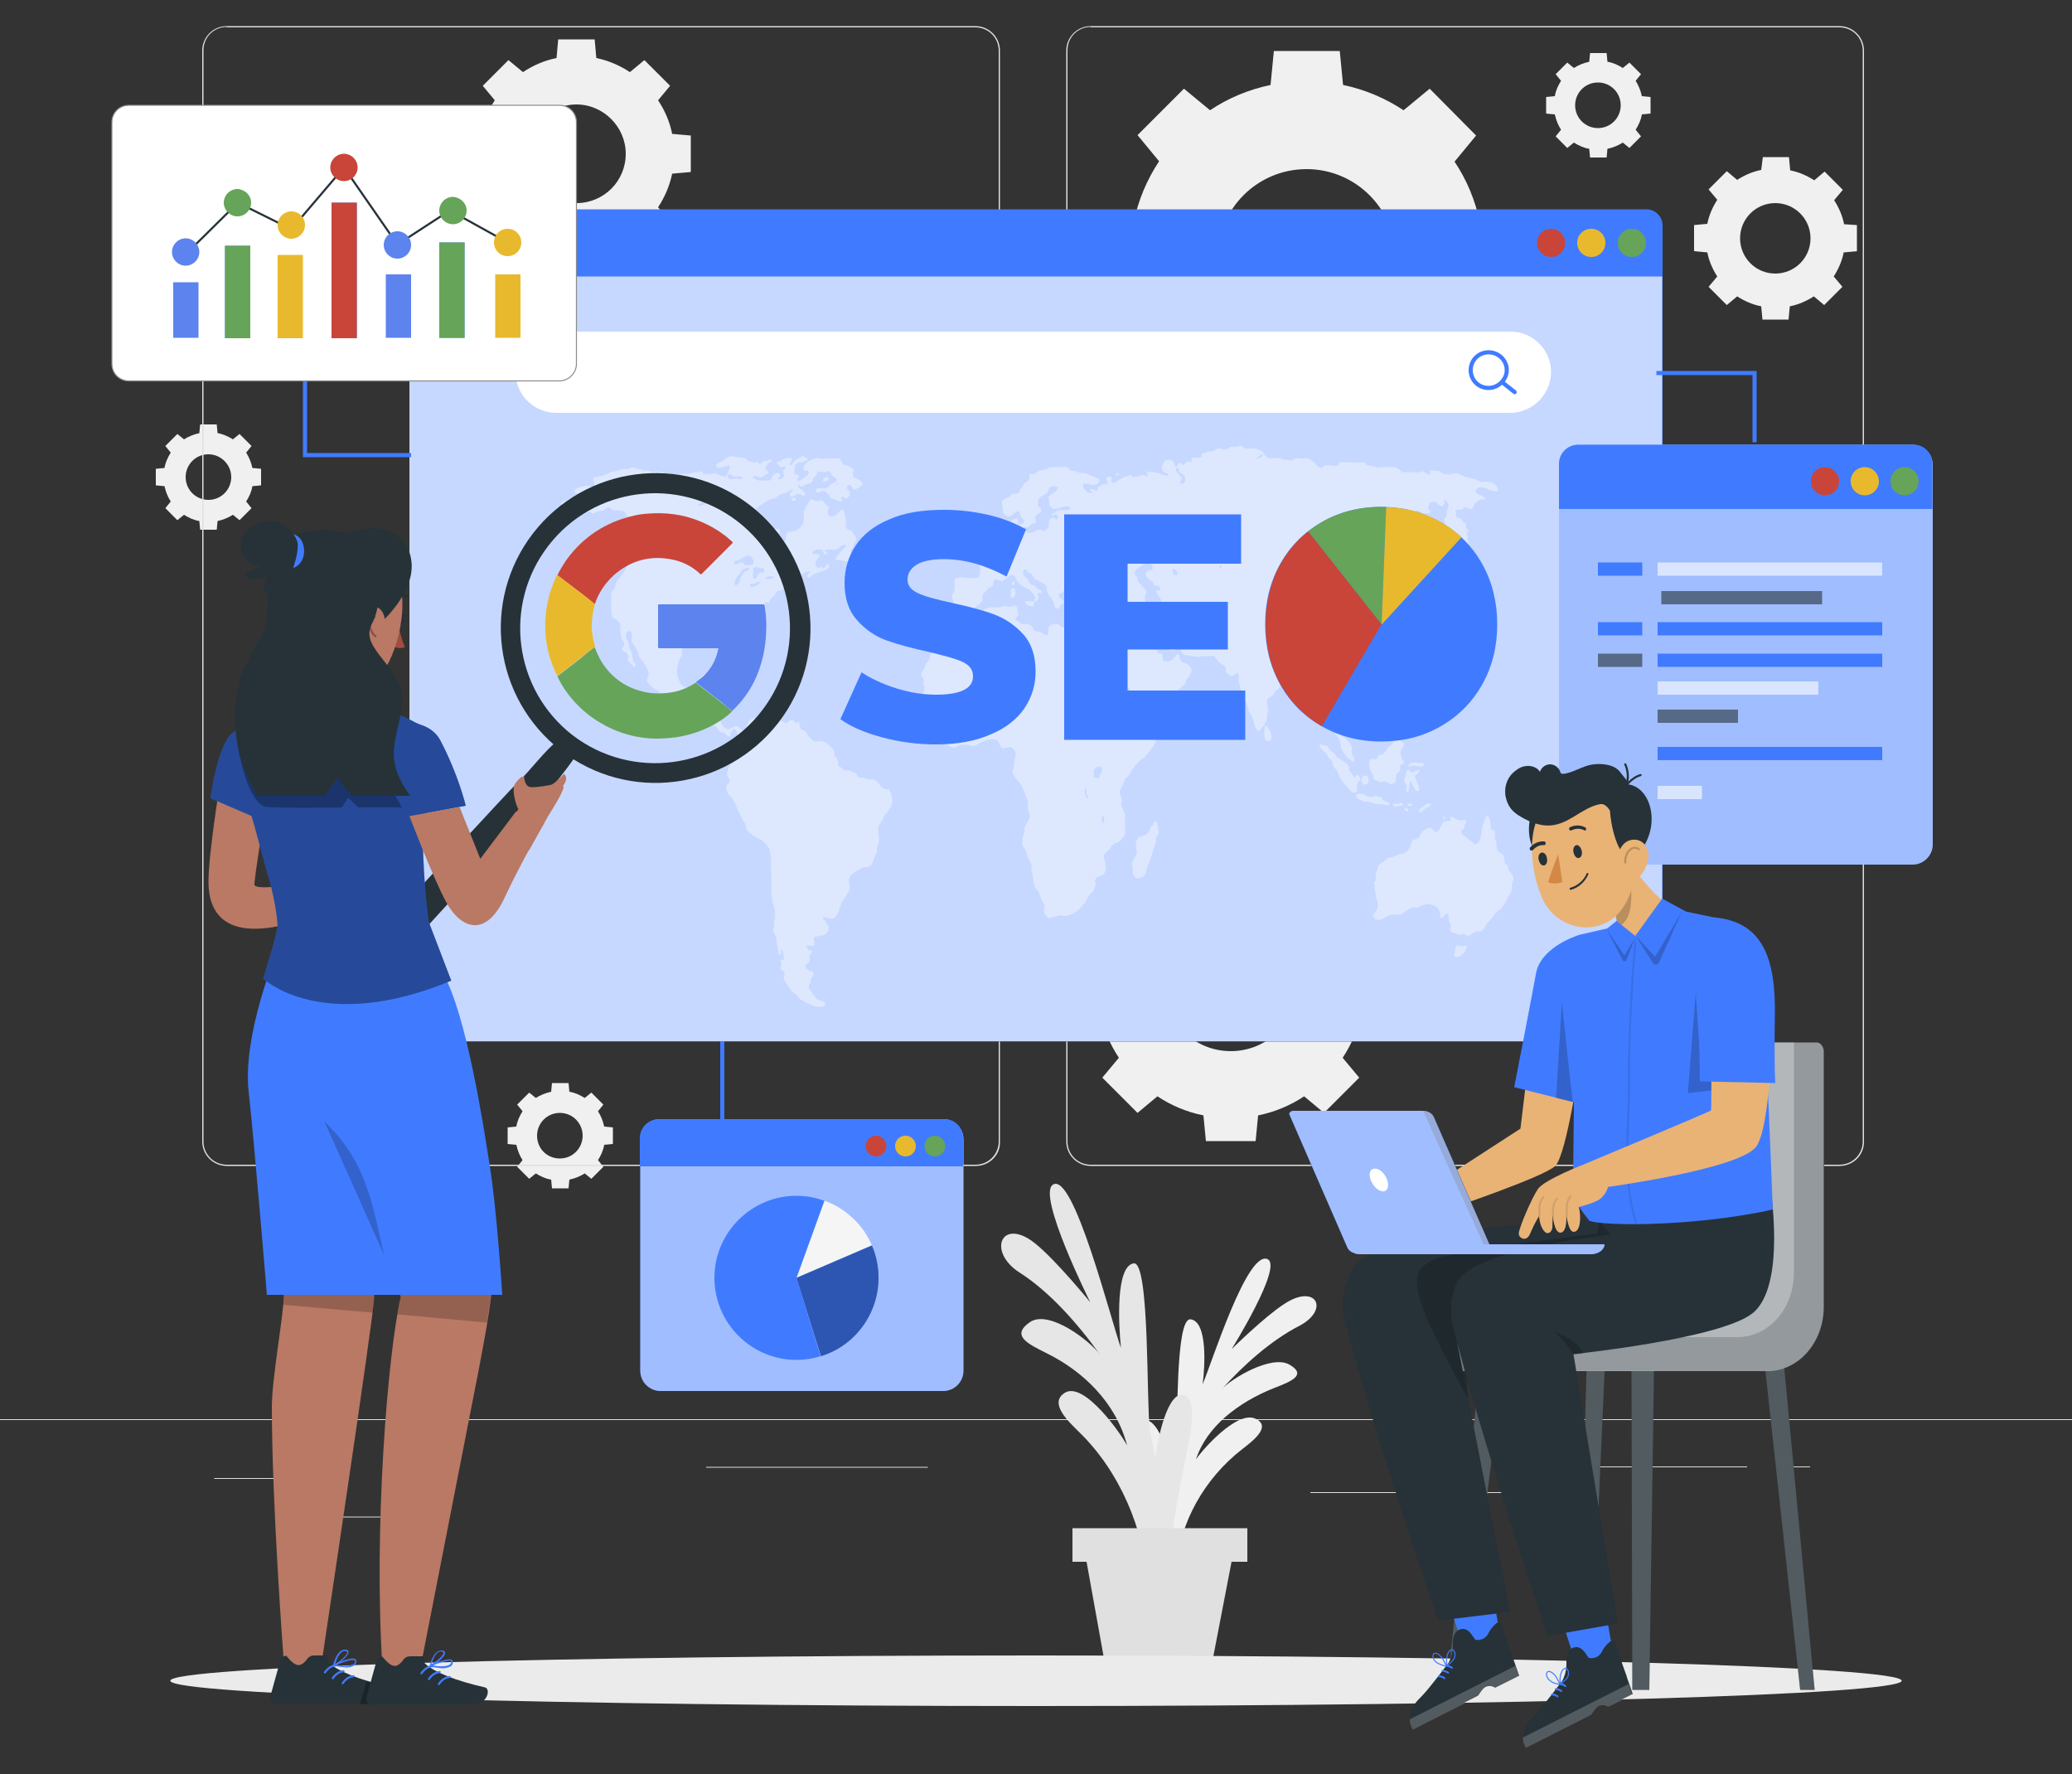 <?xml version="1.0" encoding="UTF-8"?> <svg xmlns="http://www.w3.org/2000/svg" xmlns:xlink="http://www.w3.org/1999/xlink" version="1.1" x="0px" y="0px" viewBox="0 0 500 428" style="enable-background:new 0 0 500 428;" xml:space="preserve"><rect x="0" y="0" width="500" height="428" fill="#333333" stroke="none"/> <style type="text/css"> .st0{display:none;} .st1{display:inline;} .st2{fill:#407BFF;} .st3{opacity:0.9;fill:#FFFFFF;} .st4{fill:#F0F0F0;} .st5{fill:#E0E0E0;} .st6{fill:#E6E6E6;} .st7{fill:#EBEBEB;} .st8{opacity:0.7;fill:#FFFFFF;} .st9{fill:#66A459;} .st10{fill:#E9B92D;} .st11{fill:#C94539;} .st12{fill:#FFFFFF;} .st13{fill:none;stroke:#407BFF;stroke-width:1.003;stroke-miterlimit:10;} .st14{fill:none;stroke:#407BFF;stroke-width:1.003;stroke-linecap:round;stroke-linejoin:round;stroke-miterlimit:10;} .st15{opacity:0.4;} .st16{fill:#5C83EE;} .st17{fill:none;stroke:#407BFF;stroke-miterlimit:10;} .st18{fill:#FFFFFF;stroke:#8C8C8C;stroke-width:0.25;stroke-miterlimit:10;} .st19{fill:none;stroke:#263238;stroke-width:0.5;stroke-miterlimit:10;} .st20{opacity:0.5;fill:#FFFFFF;} .st21{opacity:0.6;fill:#FFFFFF;} .st22{opacity:0.6;fill:#263238;} .st23{fill:#F5F5F5;} .st24{opacity:0.3;} .st25{fill:#263238;} .st26{opacity:0.2;fill:#FFFFFF;enable-background:new ;} .st27{opacity:0.3;fill:#FFFFFF;} .st28{fill:none;stroke:#407BFF;stroke-width:0.25;stroke-miterlimit:10;} .st29{opacity:0.2;enable-background:new ;} .st30{fill:#E9B376;} .st31{fill:none;stroke:#000000;stroke-width:0;stroke-linecap:round;stroke-linejoin:round;} .st32{fill:#D58745;} .st33{fill:none;stroke:#263238;stroke-width:0.5;stroke-linecap:round;stroke-linejoin:round;stroke-miterlimit:10;} .st34{opacity:0.2;fill:none;stroke:#000000;stroke-width:0.5;stroke-linecap:round;stroke-linejoin:round;stroke-miterlimit:10;} .st35{opacity:0.1;fill:none;stroke:#000000;stroke-width:0.5;stroke-linecap:round;stroke-linejoin:round;stroke-miterlimit:10;} .st36{fill:#B97964;} .st37{fill:#A24E3F;} .st38{opacity:0.3;fill:none;stroke:#000000;stroke-width:0.5;stroke-linecap:round;stroke-linejoin:round;stroke-miterlimit:10;} .st39{fill:none;stroke:#407BFF;stroke-width:0.5;stroke-linecap:round;stroke-linejoin:round;stroke-miterlimit:10;} .st40{opacity:0.4;enable-background:new ;} </style> <g id="Background_complete"> </g> <g id="Background_simple" class="st0"> <g class="st1"> <path class="st2" d="M234.7,18.1c-19.8-0.7-40.1,3.5-59.8,13.4c-23.2,11.7-49.3,32.5-52.5,67.9c-6,65.3,43.9,79.7,22.8,119.2 c-23.9,44.6-31.1,102.5,15.8,131.6c89.1,55.1,251.8-86.7,244-190.3C400,95.3,339.7,21.8,234.7,18.1z"></path> <path class="st3" d="M234.7,18.1c-19.8-0.7-40.1,3.5-59.8,13.4c-23.2,11.7-49.3,32.5-52.5,67.9c-6,65.3,43.9,79.7,22.8,119.2 c-23.9,44.6-31.1,102.5,15.8,131.6c89.1,55.1,251.8-86.7,244-190.3C400,95.3,339.7,21.8,234.7,18.1z"></path> </g> </g> <g id="Shadow"> </g> <g id="Screen"> </g> <g id="Lines"> </g> <g id="Window"> </g> <g id="Character_2"> </g> <g id="Character_1"> <g> <path class="st4" d="M328.5,230.8c-0.8-4-2.4-7.8-4.6-11.1l4-4.8l-8.5-8.5l-4.8,4c-3.3-2.2-7.1-3.8-11.1-4.6l-0.6-6.2h-12 l-0.6,6.2c-4,0.8-7.8,2.4-11.1,4.6l-4.8-4L266,215l4,4.8c-2.2,3.3-3.8,7.1-4.6,11.1l-6.2,0.6v12l6.2,0.6c0.8,4,2.4,7.8,4.6,11.1 l-4,4.8l8.5,8.5l4.8-4c3.3,2.2,7.1,3.8,11.1,4.6l0.6,6.2h12l0.6-6.2c4-0.8,7.8-2.4,11.1-4.6l4.8,4l8.5-8.5l-4-4.8 c2.2-3.3,3.8-7.1,4.6-11.1l6.2-0.6v-12L328.5,230.8z M313.2,237.4c0,9-7.3,16.2-16.2,16.2c-9,0-16.2-7.3-16.2-16.2 c0-9,7.3-16.2,16.2-16.2C305.9,221.2,313.2,228.4,313.2,237.4z"></path> <path class="st4" d="M357.1,53.6c-1.1-5.3-3.2-10.3-6.1-14.6l5.2-6.3L345,21.4l-6.3,5.2c-4.4-2.9-9.3-5-14.6-6.1l-0.8-8.2h-15.9 l-0.8,8.2c-5.3,1.1-10.3,3.2-14.6,6.1l-6.3-5.2l-11.2,11.2l5.2,6.3c-2.9,4.4-5,9.3-6.1,14.6l-8.2,0.8v15.9l8.2,0.8 c1.1,5.3,3.2,10.3,6.1,14.6l-5.2,6.3l11.2,11.2L292,98c4.4,2.9,9.3,5,14.6,6.1l0.8,8.2h15.9l0.8-8.2c5.3-1.1,10.3-3.2,14.6-6.1 l6.3,5.2L356.2,92l-5.2-6.3c2.9-4.4,5-9.3,6.1-14.6l8.2-0.8V54.4L357.1,53.6z M336.8,62.3c0,11.9-9.6,21.5-21.5,21.5 c-11.9,0-21.5-9.6-21.5-21.5c0-11.9,9.6-21.5,21.5-21.5C327.2,40.8,336.8,50.5,336.8,62.3z"></path> <path class="st4" d="M162.2,32.3c-0.6-3-1.8-5.7-3.4-8.1l2.9-3.5l-6.2-6.2l-3.5,2.9c-2.4-1.6-5.2-2.8-8.1-3.4l-0.4-4.5h-8.8 l-0.4,4.5c-3,0.6-5.7,1.8-8.1,3.4l-3.5-2.9l-6.2,6.2l2.9,3.5c-1.6,2.4-2.8,5.2-3.4,8.1l-4.5,0.4v8.8l4.5,0.4 c0.6,3,1.8,5.7,3.4,8.1l-2.9,3.5l6.2,6.2l3.5-2.9c2.4,1.6,5.2,2.8,8.1,3.4l0.4,4.5h8.8l0.4-4.5c3-0.6,5.7-1.8,8.1-3.4l3.5,2.9 l6.2-6.2l-2.9-3.5c1.6-2.4,2.8-5.2,3.4-8.1l4.5-0.4v-8.8L162.2,32.3z M151,37.1c0,6.6-5.3,11.9-11.9,11.9 c-6.6,0-11.9-5.3-11.9-11.9c0-6.6,5.3-11.9,11.9-11.9C145.6,25.2,151,30.6,151,37.1z"></path> <path class="st4" d="M145.8,271.8c-0.3-1.4-0.8-2.6-1.5-3.7l1.3-1.6l-2.9-2.9l-1.6,1.3c-1.1-0.7-2.4-1.3-3.7-1.5l-0.2-2.1h-4 l-0.2,2.1c-1.4,0.3-2.6,0.8-3.7,1.5l-1.6-1.3l-2.9,2.9l1.3,1.6c-0.7,1.1-1.3,2.4-1.5,3.7l-2.1,0.2v4l2.1,0.2 c0.3,1.4,0.8,2.6,1.5,3.7l-1.3,1.6l2.9,2.9l1.6-1.3c1.1,0.7,2.4,1.3,3.7,1.5l0.2,2.1h4l0.2-2.1c1.4-0.3,2.6-0.8,3.7-1.5l1.6,1.3 l2.9-2.9l-1.3-1.6c0.7-1.1,1.3-2.4,1.5-3.7l2.1-0.2v-4L145.8,271.8z M140.6,274c0,3-2.4,5.5-5.5,5.5s-5.5-2.4-5.5-5.5 c0-3,2.4-5.5,5.5-5.5S140.6,271,140.6,274z"></path> <path class="st4" d="M60.9,112.9c-0.3-1.4-0.8-2.6-1.5-3.7l1.3-1.6l-2.9-2.9l-1.6,1.3c-1.1-0.7-2.4-1.3-3.7-1.5l-0.2-2.1h-4 l-0.2,2.1c-1.4,0.3-2.6,0.8-3.7,1.5l-1.6-1.3l-2.9,2.9l1.3,1.6c-0.7,1.1-1.3,2.4-1.5,3.7l-2.1,0.2v4l2.1,0.2 c0.3,1.4,0.8,2.6,1.5,3.7l-1.3,1.6l2.9,2.9l1.6-1.3c1.1,0.7,2.4,1.3,3.7,1.5l0.2,2.1h4l0.2-2.1c1.4-0.3,2.6-0.8,3.7-1.5l1.6,1.3 l2.9-2.9l-1.3-1.6c0.7-1.1,1.3-2.4,1.5-3.7l2.1-0.2v-4L60.9,112.9z M55.8,115.1c0,3-2.4,5.5-5.5,5.5c-3,0-5.5-2.4-5.5-5.5 c0-3,2.4-5.5,5.5-5.5C53.3,109.6,55.8,112.1,55.8,115.1z"></path> <path class="st4" d="M445,54.1c-0.4-2.1-1.3-4.1-2.4-5.8l2.1-2.5l-4.4-4.4l-2.5,2.1c-1.7-1.1-3.7-2-5.8-2.4l-0.3-3.2h-6.3L425,41 c-2.1,0.4-4.1,1.3-5.8,2.4l-2.5-2.1l-4.4,4.4l2.1,2.5c-1.1,1.7-2,3.7-2.4,5.8l-3.2,0.3v6.3l3.2,0.3c0.4,2.1,1.3,4.1,2.4,5.8 l-2.1,2.5l4.4,4.4l2.5-2.1c1.7,1.1,3.7,2,5.8,2.4l0.3,3.2h6.3l0.3-3.2c2.1-0.4,4.1-1.3,5.8-2.4l2.5,2.1l4.4-4.4l-2.1-2.5 c1.1-1.7,2-3.7,2.4-5.8l3.2-0.3v-6.3L445,54.1z M436.9,57.5c0,4.7-3.8,8.5-8.5,8.5c-4.7,0-8.5-3.8-8.5-8.5c0-4.7,3.8-8.5,8.5-8.5 C433.1,49,436.9,52.8,436.9,57.5z"></path> <path class="st4" d="M396.2,23.2c-0.3-1.4-0.8-2.6-1.5-3.7l1.3-1.6l-2.8-2.8l-1.6,1.3c-1.1-0.7-2.4-1.3-3.7-1.5l-0.2-2.1h-4 l-0.2,2.1c-1.4,0.3-2.6,0.8-3.7,1.5l-1.6-1.3l-2.8,2.8l1.3,1.6c-0.7,1.1-1.3,2.4-1.5,3.7l-2.1,0.2v4l2.1,0.2 c0.3,1.4,0.8,2.6,1.5,3.7l-1.3,1.6l2.8,2.8l1.6-1.3c1.1,0.7,2.4,1.3,3.7,1.5l0.2,2.1h4l0.2-2.1c1.4-0.3,2.6-0.8,3.7-1.5l1.6,1.3 l2.8-2.8l-1.3-1.6c0.7-1.1,1.3-2.4,1.5-3.7l2.1-0.2v-4L396.2,23.2z M391.1,25.4c0,3-2.4,5.5-5.5,5.5c-3,0-5.5-2.4-5.5-5.5 c0-3,2.4-5.5,5.5-5.5C388.6,19.9,391.1,22.3,391.1,25.4z"></path> <g> <g> <g> <g> <g> <path class="st5" d="M443.9,281.3H263.2c-3.2,0-5.9-2.6-5.9-5.9V12.2c0-3.2,2.6-5.9,5.9-5.9h180.7c3.2,0,5.9,2.6,5.9,5.9 v263.3C449.8,278.7,447.2,281.3,443.9,281.3z M263.2,6.5c-3.1,0-5.6,2.5-5.6,5.6v263.3c0,3.1,2.5,5.6,5.6,5.6h180.7 c3.1,0,5.6-2.5,5.6-5.6V12.2c0-3.1-2.5-5.6-5.6-5.6H263.2z"></path> </g> </g> <g> <g> <path class="st5" d="M235.5,281.3H54.7c-3.2,0-5.9-2.6-5.9-5.9V12.2c0-3.2,2.6-5.9,5.9-5.9h180.7c3.2,0,5.9,2.6,5.9,5.9 v263.3C241.4,278.7,238.7,281.3,235.5,281.3z M54.7,6.5c-3.1,0-5.6,2.5-5.6,5.6v263.3c0,3.1,2.5,5.6,5.6,5.6h180.7 c3.1,0,5.6-2.5,5.6-5.6V12.2c0-3.1-2.5-5.6-5.6-5.6H54.7z"></path> </g> </g> </g> <g> <g> <rect x="0" y="342.4" class="st5" width="500" height="0.2"></rect> </g> </g> </g> <g> <rect x="51.7" y="356.6" class="st5" width="16.1" height="0.2"></rect> <rect x="170.4" y="353.9" class="st5" width="53.5" height="0.2"></rect> <rect x="68.7" y="365.9" class="st5" width="36.2" height="0.2"></rect> <rect x="378.4" y="353.8" class="st5" width="43.2" height="0.2"></rect> <rect x="430.5" y="353.8" class="st5" width="6.3" height="0.2"></rect> <rect x="316.2" y="360" class="st5" width="53.9" height="0.2"></rect> </g> </g> <g id="freepik--Plant--inject-111_00000104675111738361373480000003895964760717645728_"> <path class="st4" d="M283.9,378c0.8-10.5,6.6-21.2,15.9-28.4c2.3-1.8,7.2-5.4,3.2-7.3c-4.5-2.2-13.2,7.9-14.4,9.8 c2.6-8,10.3-13.8,18.8-17.2c4.2-1.6,8.1-3.2,3.7-5.7c-4.4-2.4-14.1,3.5-16.3,6c5.3-5.9,11.9-11.8,18.7-15.3 c7.5-3.9,4.1-10.4-3.6-5.3c-4.8,3.1-12.7,10.9-12.7,10.9s12.4-19.9,8.7-21.7c-4.9-2.3-13.4,24.8-15.7,30.2 c0.6-4.4,1.2-15.2-2.9-15.7c-3.8-0.4-2.9,26.3-3.7,31.1c-0.6,2.1-0.8,3.1-1.2,5.2c-0.4-3.6-2.9-13-6.7-11.9 c-3.2,0.9-1.2,7.9-0.4,11.3c2,8.1,4,15.9,4,24.2L283.9,378z"></path> <g> <path class="st6" d="M277,382.6c-0.9-13.8-6.9-27.7-16.6-37.1c-2.4-2.4-7.5-7-3.4-9.5c4.7-2.8,13.8,10.3,15,12.8 c-2.7-10.5-10.8-18.1-19.6-22.4c-4.4-2.2-8.5-4.2-3.9-7.4c4.6-3.2,14.7,4.6,17,7.9c-5.5-7.7-12.4-15.4-19.5-19.9 c-7.9-5.1-4.3-13.5,3.8-7c5.1,4.1,13.3,14.2,13.3,14.2s-13-26-9-28.4c5-3.1,13.9,32.5,16.4,39.4c-0.6-5.8-1.3-19.8,3.1-20.4 c3.9-0.5,3,34.4,3.9,40.5c0.6,2.7,0.9,4,1.3,6.8c0.4-4.6,3-16.9,7-15.5c3.3,1.2,1.3,10.4,0.4,14.7c-2.1,10.5-4.2,20.8-4.2,31.6 L277,382.6z"></path> </g> <polygon class="st5" points="262,375.7 266.4,400.1 292.7,400.1 297.4,375.7 "></polygon> <rect x="258.8" y="368.7" class="st5" width="42.2" height="8.1"></rect> </g> <g> <g> <path class="st7" d="M458.9,405.5c0,3.4-93.5,6.1-208.9,6.1s-208.9-2.7-208.9-6.1c0-3.4,93.5-6.1,208.9-6.1 S458.9,402.1,458.9,405.5z"></path> </g> </g> <g> <path class="st2" d="M98.8,56.8v184.7c0,5.4,4.4,9.8,9.8,9.8h288.9c2,0,3.7-1.7,3.7-3.7v-192c0-2.7-2.2-4.9-4.9-4.9H105 C101.6,50.6,98.8,53.3,98.8,56.8z"></path> <path class="st8" d="M98.8,56.8v184.7c0,5.4,4.4,9.8,10.9,9.7h288.9c0.9,0,2.5-1.6,2.5-3.7v-192c0-2.7-2.2-4.9-4.9-4.9H105 C101.6,50.6,98.8,53.3,98.8,56.8z"></path> <path class="st2" d="M401.2,66.7H98.8V55.4c0-2.7,2.2-4.9,4.9-4.9h293.6c2.1,0,3.9,1.7,3.9,3.9V66.7z"></path> <path class="st9" d="M397.2,58.6c0,1.9-1.5,3.4-3.4,3.4c-1.9,0-3.4-1.5-3.4-3.4c0-1.9,1.5-3.4,3.4-3.4 C395.6,55.2,397.2,56.7,397.2,58.6z"></path> <path class="st10" d="M387.4,58.6c0,1.9-1.5,3.4-3.4,3.4s-3.4-1.5-3.4-3.4c0-1.9,1.5-3.4,3.4-3.4S387.4,56.7,387.4,58.6z"></path> <circle class="st11" cx="374.3" cy="58.6" r="3.4"></circle> </g> <g> <path class="st12" d="M364.4,99.6H134.2c-5.4,0-9.8-4.4-9.8-9.8l0,0c0-5.4,4.4-9.8,9.8-9.8h230.3c5.4,0,9.8,4.4,9.8,9.8l0,0 C374.2,95.2,369.8,99.6,364.4,99.6z"></path> <g> <path class="st13" d="M363.6,89.3c0,0.9-0.3,1.7-0.8,2.4c-0.8,1.1-2.1,1.9-3.6,1.9c-2.4,0-4.3-1.9-4.3-4.3s1.9-4.3,4.3-4.3 S363.6,86.9,363.6,89.3z"></path> <line class="st14" x1="365.5" y1="94.6" x2="362.6" y2="92.3"></line> </g> </g> <g class="st15"> <g> <g> <g> <path class="st12" d="M354,228.3c-0.1,0.7-0.6,1.5-1.2,2c-0.4,0.4-1.8,1.1-1.9,0.1c0-0.3,0.3-1.6,0.4-1.9 c0.3-0.8,0.7-0.3,1.2-0.2C353.1,228.4,353.6,227.9,354,228.3z"></path> </g> </g> </g> <g> <g> <g> <path class="st12" d="M350.4,145.9c0.2,0.7,0.3,1.3,0.5,2c-0.5,0.8-1.5,0.5-2.3,0.9c-0.4,0.2-0.5,0.9-0.8,1 c-0.3,0.1-0.5-0.3-0.8-0.3c-0.7,0-1,1.4-1.8,1c-0.5,0.3,0,1.6-0.6,1.8c-0.4,0.1-0.6-0.6-0.9-1c-0.3-0.5-0.7-0.7-0.8-1.1 c0-0.4,0.7-1.1,0.9-1.4c0.3-0.3,0.8-1,1.1-1.1c0.6-0.2,1.3,0.1,1.7-0.2c0.4-0.2,0.4-1,0.7-1.2c0.2-0.2,0.4-0.1,0.6-0.2 c0.4-0.3,0.9-1.3,0.7-2.3c-0.2-0.6-1-1.3-0.5-2.1c0.8,0.1,1.9,1.1,2.1,2.1c0.1,0.4-0.1,0.8-0.1,1.2 C350.1,145.4,350.3,145.6,350.4,145.9z"></path> </g> </g> </g> <g> <g> <g> <path class="st12" d="M350.6,139.7c-0.1,0.3-0.3,0.2-0.5,0.4c-0.2,0.2-0.4,0.7-0.7,0.7c-0.4,0.1-0.8-0.4-1.2-0.3 c-0.4,0.1-0.2,0.5-0.3,1c-0.4-0.1-1-0.6-1-1.1c0-0.3,0.3-0.5,0.4-0.9c0.1-0.6-0.2-1-0.4-1.6c0-0.1,0-0.1,0-0.2 c0.5-0.1,1.4,0.9,2.4,1.1C350,139,350.5,138.9,350.6,139.7z"></path> </g> </g> </g> <g> <g> <g> <path class="st12" d="M348.8,197.2c0,0.5-0.6,0.4-0.7,0.1C348.1,197,348.7,196.9,348.8,197.2z"></path> </g> </g> </g> <g> <g> <g> <path class="st12" d="M345.5,135c0.5,0.3,1.6,1,0.8,1.6C345.8,136.4,345.3,135.6,345.5,135z"></path> </g> </g> </g> <g> <g> <g> <path class="st12" d="M343.3,194.7c0.5-0.4,1.1-1.1,2.1-0.7c-0.2,0.7-0.9,0.7-1.4,1c-0.5,0.3-0.8,0.9-1.4,1 c0-0.1-0.1-0.2-0.2-0.2C342.4,195.1,343,195,343.3,194.7z"></path> </g> </g> </g> <g> <g> <g> <path class="st12" d="M342.1,184.1c0.6,0,1.1-0.2,1.5,0.1c-0.1,1.4-1.9,0.3-3.1,0.6c-0.3,0-0.3,0.3-0.6,0.2c0-0.5,0.4-1,0.9-1 C341,183.8,341.6,184.1,342.1,184.1z"></path> </g> </g> </g> <g> <g> <g> <path class="st12" d="M342.5,185.8c0.1,0.8-0.8,0.9-1.1,1.5c0.4,0.7,0.5,1.7,1,2.4c0,0.4,0.1,1-0.1,1.2 c-0.9,0.2-1.5-1.8-1.8-2.5c-0.7,0.2-0.1,3-1,2.6c-0.5-0.2,0-1-0.1-1.6c-0.1-0.5-0.5-0.7-0.6-1.1c0-0.3,0.3-0.7,0.4-1.1 c0.1-0.5,0.1-1.5,0.6-1.5c0.3,0,0.6,0.6,0.8,0.7C341.1,186.5,341.7,185.7,342.5,185.8z"></path> </g> </g> </g> <g> <g> <g> <path class="st12" d="M340.8,194.3c-0.2,0.4-1.1,0.2-1.2-0.2C339.7,193.7,340.7,193.8,340.8,194.3z"></path> </g> </g> </g> <g> <g> <g> <path class="st12" d="M339.9,195.6c-0.1,0.1-0.1,0.2-0.2,0.2c-0.4-0.1-0.7-0.2-0.8-0.7C339.1,194.7,339.9,195.1,339.9,195.6z"></path> </g> </g> </g> <g> <g> <g> <path class="st12" d="M338.6,194.2c-0.2,0.4-1.1,0-1.4,0.4c-0.5,0-1,0-1.1-0.5c0.1-0.4,0.6-0.1,0.9-0.2 C337.7,193.9,338.5,193.4,338.6,194.2z"></path> </g> </g> </g> <g> <g> <g> <path class="st12" d="M332,215.9c0-0.5-0.3-0.9-0.3-1.5c0-0.2,0-0.4,0-0.7c0-0.4-0.2-0.6-0.1-0.8c0.1-0.4,0.4-0.4,0.5-0.7 c0.1-0.5-0.2-0.6-0.2-1.2c0-0.4,0.3-0.7,0.5-1.2c0.1-0.3,0.1-0.8,0.2-1c0.1-0.2,0.6-0.4,0.8-0.6c0.7-0.4,1.3-1.2,2-1.4 c0.2,0,0.4,0,0.6,0c0.4-0.1,1-0.5,1.6-0.7c0.6-0.2,1.1-0.1,1.5-0.4c0.5-0.3,1.1-1.2,1.3-1.7c0.2-0.6,0.2-1.1,0.6-1.4 c0.2-0.1,0.4,0,0.6-0.1c0.2-0.1,0.7-0.3,0.8-0.5c0.3-0.4,0.4-0.9,0.8-1.3c0.3-0.3,0.7-0.6,1.1-0.8c0.2-0.1,0.6-0.2,0.8-0.2 c0.7,0.1,1,1.2,1.7,1c0.3-0.1,0.5-0.7,0.8-1.1c0.3-0.6,0.6-1.4,1.2-1.5c0.5-0.1,1,0.2,1.3-0.3c0.1-0.4-0.2-0.6,0-0.8 c0.5,0,1.5,0.9,2.3,1c0.4,0,1.3-0.6,1.4,0.2c0,0.4-0.3,0.7-0.4,1c-0.1,0.3,0.1,0.4,0,0.7c-0.4,0.2-0.8,0.3-0.8,0.8 c0,0.6,0.8,0.9,1.2,1.3c0.3,0.2,0.6,0.6,0.8,0.7c0.1,0.1,0.4,0.2,0.5,0.2c0.3,0.2,0.5,0.8,0.9,0.8c0.5,0,1-0.7,1.2-1.4 c0.3-0.8,0.3-1.8,0.5-2.7c0-0.3,0.2-0.6,0.3-0.8c0.2-0.8,0.4-1.8,1-2.1c0.6,0.7,0.8,2.1,0.7,3.3c0.4,0.3,1,0.2,1.1,1 c0,0.3-0.1,0.6-0.1,0.9c0,0.5,0.3,0.9,0.4,1.3c0.1,0.8-0.1,1.4,0.2,1.9c0.4,0.7,1.1,0.7,1.6,1.4c0,0.5,0.1,0.7,0.2,1 c0,0.2,0,0.5,0,0.6c0.2,0.4,0.6,0.4,0.7,0.7c0.1,0.2,0.1,0.5,0.1,0.7c0.1,0.4,0.4,0.7,0.7,1.1c0.2,0.4,0.6,0.8,0.6,1.1 c0.1,0.6-0.2,1-0.3,1.4c-0.1,0.6,0,1.3-0.2,1.9c-0.2,0.7-0.8,1.4-1.2,2.2c-0.3,0.7-0.8,1.5-1.3,2c-0.3,0.3-0.7,0.5-0.9,0.7 c-0.5,0.4-0.8,1-1.2,1.5c-0.4,0.5-0.9,1-1.3,1.4c-0.5,0.7-0.7,1.8-1.6,1.9c-0.5,0.1-0.9,0-1.4,0.2c-0.7,0.3-1.2,0.9-1.5,1 c-0.4,0-0.7-0.5-1-0.6c-0.4-0.1-0.7,0.3-1.2,0.3c-0.2,0-0.3-0.2-0.7-0.3c-0.7-0.3-1.4-0.2-1.5-1.1c-0.1-0.5,0.3-0.7,0.2-1.1 c0-0.4-0.4-0.5-0.5-0.9c0.1-0.4,0.1-0.9-0.2-1.1c0-0.4,0.1-0.6,0.2-0.8c-0.3,0.1-0.6,0.2-0.9,0.5c-0.3,0.2-0.6,0.8-1,0.7 c-0.4-0.2-0.1-0.6-0.1-1c0-0.3-0.6-1.4-0.8-1.6c-0.3-0.2-1.3-0.7-1.6-0.7c-1.5-0.3-2.4,0.7-3.5,0.8c-0.3,0-0.6-0.1-0.9,0 c-0.9,0.2-2,1.1-2.6,1.7c-1,0.1-2-0.2-3,0.1c-1,0.4-1.6,1.4-3.1,1.1c-0.3-0.3-0.8-0.5-0.8-1c0-0.4,0.5-0.7,0.7-1 c0.2-0.3,0.5-1.1,0.5-1.6c0-0.4-0.2-0.8-0.2-1.3C331.8,216.7,332,216.3,332,215.9z"></path> </g> </g> </g> <g> <g> <g> <path class="st12" d="M331.2,192.3c0.3,0,0.4-0.3,0.7-0.3c0.5,0,1.1,0.5,1.7,0.4c0.1,0.2,0,0.3,0,0.6c0.6,0.4,1.5,0.3,1.7,1 c-0.4,0.5-1,0.1-1.6,0.1c-0.5-0.1-1,0-1.5-0.1c-0.7-0.1-1.3-0.5-1.9-0.6c-0.4-0.1-0.8,0.1-1.1,0c-0.4-0.1-2-0.8-2-1.3 c0-0.5,0.7-0.7,1.4-0.6C329.5,191.6,330.1,192.5,331.2,192.3z"></path> </g> </g> </g> <g> <g> <g> <path class="st12" d="M332.5,188.4c-0.4-0.1-0.7-0.1-0.8-0.2c-0.3-0.2-0.3-0.9-0.4-1.3c-0.1-0.4-0.5-0.6-0.7-1.1 c-0.3-0.8-0.4-2.5,0.4-2.7c0.3-0.1,0.7,0.2,0.9,0.2c0.5-0.1,0.4-0.8,0.8-1.1c0.2-0.2,0.6-0.1,0.9-0.2c0.3-0.1,0.5-0.5,0.8-0.8 c0.2-0.3,0.4-0.8,0.6-1c0.3-0.2,0.6-0.2,0.8-0.5c0.6-0.6,0.6-1.4,1.1-2c0.4-0.6,1.1,0.6,1.1,1c0.2,0.4,0.7,0.4,0.9,0.8 c-0.3,1-1.1,1.1-0.9,2.5c0,0.2,0.2,0.7,0.3,1c0.1,0.3,0.5,0.7,0.5,0.9c0,0.4-0.7,0.4-0.9,0.8c-0.1,0.4,0,0.4,0,1.1 c-0.2,0.5-0.7,0.6-0.9,1.1c-0.2,0.7,0,1.5-0.4,2c-0.3,0-0.7,0.3-1,0.3c-0.4,0-0.8-0.7-1.5-0.7c-0.2,0-0.5,0.2-0.8,0.2 C332.9,188.7,332.8,188.5,332.5,188.4z"></path> </g> </g> </g> <g> <g> <g> <path class="st12" d="M329.4,187.1c1.2,0,1.2,2.2,0,2.2C328.2,189.4,328.2,187.1,329.4,187.1z"></path> </g> </g> </g> <g> <g> <g> <path class="st12" d="M327.6,186.9c0.1,0,0.7,0.9,0.7,1.1c0,0.4-0.5,0.4-0.7,0.9c-0.2,0.8,0.1,1.7-0.3,2.2 c-0.2,0.2-0.6,0.1-0.9,0.1c-0.9-0.7-1.5-1.6-2.3-2.5c-0.3-0.4-0.6-0.7-0.8-1c-0.2-0.5-0.3-1.1-0.6-1.6 c-0.2-0.4-0.7-0.8-0.9-1.2c-0.2-0.4-0.2-0.9-0.4-1.3c-0.2-0.4-0.5-0.5-0.8-0.8c-0.1-0.2-0.2-0.5-0.4-0.7 c-0.6-0.9-1.7-1.3-1.8-2.5c0.2-0.3,0.5,0.1,0.9,0.2c0.3,0.1,0.6,0,0.8,0.1c0.4,0.2,0.7,1,1.2,1.4c0.3,0.2,0.6,0.4,0.8,0.7 c0.3,0.3,0.5,0.7,0.7,0.8c0.3,0.2,0.7,0.4,1.1,0.7c0.5,0.4,1.5,0.8,1.7,1.7c0,0.2-0.1,0.6,0,0.7c0.1,0.3,0.4,0.4,0.6,0.7 c0.2,0.3,0.3,0.8,0.6,0.9C327.3,187.4,327.3,186.8,327.6,186.9z"></path> </g> </g> </g> <g> <g> <g> <path class="st12" d="M305.4,175c0.4,0.2,1.8,2.1,1.4,3.2c-0.1,0.3-0.6,0.7-1,0.6c-0.9-0.2-0.8-2.7-0.5-3.7 C305.3,175.1,305.3,175,305.4,175z"></path> </g> </g> </g> <g> <g> <g> <path class="st12" d="M274.1,203.6c0-0.5,0.3-1.2,0.6-1.5c0.4-0.4,1-0.3,1.5-0.6c0.4-0.2,0.9-0.6,1.1-1c0.2-0.4,0.2-0.8,0.4-1 c0.1-0.2,0.4-0.2,0.6-0.5c0.1-0.2,0.1-0.6,0.3-0.8c0.7-0.3,0.8,1.1,0.9,2.1c0,0.3,0.2,0.6,0.1,0.8c-0.1,0.5-0.5,0.5-0.6,0.9 c0,1.2-0.4,2.3-0.8,3.3c-0.3,0.9-0.5,1.8-0.8,2.6c-0.1,0.3-0.3,0.5-0.4,0.7c-0.3,1-0.5,2.5-1.1,2.9c-0.2,0.1-1.1,0.4-1.3,0.4 c-0.6,0-1.1-0.5-1.2-1.1c-0.1-0.3,0-0.7,0-1c-0.1-0.5-0.3-0.8-0.2-1.4c0.1-1.2,1-1.7,1.1-2.7 C274.3,205.1,274,204.3,274.1,203.6z"></path> </g> </g> </g> <g> <g> <g> <path class="st12" d="M251.3,123c0.1,0.9-1.2,0.8-1.4,1.6c-0.1,0.4,0.1,0.9,0.1,1.2c-0.1,0.6-0.6,0.4-1.2,0.7 c-0.3,0.2-0.6,0.7-0.9,0.8c-0.3,0-0.5-0.2-0.7-0.2c-0.3,0.1-0.2,0.5-0.7,0.6c-0.4,0.1-1-0.4-1,0.2c0,0.4,0.6,0.6,0.9,0.5 c0.3,0,0.5-0.3,0.8-0.3c0.6,0,0.9,0.5,1.3,0.5c0.8,0,1.6-0.9,2.5-0.8c0.4,0,0.6,0.4,0.9,0.3c0.5-0.1,0.8-0.7,1.2-0.9 c-0.1-1,0-2.2,0.8-2.3c0.5,0,1.3,1,1.4,0c0-0.5-0.4-0.9-0.7-0.8c-0.3,0-0.6,0.6-0.8,0.1c0-0.5,0.5-0.4,0.8-0.5 c0.2-0.1,0.3-0.4,0.6-0.5c1.1-0.5,2.7,0.5,3.1-0.7c-1-1-2.7,0.4-3.8,0.3c-0.5,0-1.1-0.5-1.3-1c0-0.2,0-0.4,0-0.7 c0-0.4-0.2-0.7-0.2-1c0-1,2.2-1.2,2.2-2.5c-0.4-0.5-1.6-0.4-2,0.1c-0.1,0.2-0.1,0.5-0.3,0.9c-0.4,0.8-1.8,0.9-2.2,1.8 c-0.1,0.2-0.3,0.8-0.2,1.1C250.3,122.3,251.3,122.5,251.3,123z M240.1,178.4c-1.4-0.2-2.7,0.4-3.7,0.9 c-0.5,0.3-1.1,0.7-1.6,0.7c-0.4,0-0.9-0.3-1.3-0.3c-0.6-0.1-1.3,0-1.8,0.1c-0.5,0.1-1,0.6-1.5,0.6c-0.9,0.1-1.8-1-2.4-1.5 c-0.4-0.3-0.7-0.6-1-0.9c-0.4-0.3-0.8-0.5-1.1-0.8c-0.4-0.4-0.4-1.2-0.6-1.8c-0.2-0.7-0.9-1.2-1.5-1.8 c-0.4-0.5-1.3-1.2-1.4-1.8c-0.1-0.3,0.1-0.7,0.1-1c0-0.5-0.3-0.8-0.3-1.1c0-0.5,0.5-0.9,0.6-1.3c0.1-0.2,0-0.5,0.1-0.8 c0.1-0.6,0.4-0.9,0.4-1.8c0-0.3-0.3-0.6-0.3-1.1c0-0.3,0.2-0.5,0.1-0.7c0-0.5-0.6-0.6-0.6-1.1c-0.1-0.6,0.5-1,0.8-1.7 c0.1-0.3,0.2-0.7,0.3-1c0.3-0.5,0.7-0.7,0.9-1.2c0.1-0.4,0.2-0.9,0.3-1.1c0.2-0.3,0.5-0.5,0.8-1c0.3-0.4,0.4-0.8,0.6-1 c0.2-0.2,0.6-0.3,0.8-0.4c0.9-0.5,1.5-1.1,1.9-2.1c-0.1-0.9,0.1-1.3,0.4-1.9c0.3-0.6,0.5-1.1,1-1.5c0.6-0.4,1.1-0.4,1.6-1.2 c0.2-0.4,0.5-1,0.5-1.4c0-0.6-0.5-1.3-0.9-1.4c-0.4-0.1-1.1,0.4-1.3-0.2c-0.1-0.2,0-0.6,0-0.8c-0.1-0.4-0.3-0.6-0.3-0.9 c0-0.5,0.4-1.1,0.6-1.7c0.2-0.8,0-1.5,0-2.4c0.7-1.2,2.1-0.6,3.6-0.5c0.2,0,0.5-0.1,0.7-0.1c0.9,0,1.5,0.3,1.8-0.6 c0.1-0.3,0.2-1.6,0.1-1.9c-0.1-0.4-0.7-1.4-1-1.6c-0.5-0.4-1.1-0.2-1.4-0.8c0.2-1.1,1.3-0.2,1.9-0.5c0.3-0.1,0.3-0.8,0.6-0.9 c0.2-0.1,0.4,0.2,0.7,0.2c0.2,0,1.1-0.5,1.3-0.7c0.3-0.2,0.4-0.8,0.7-1c0.2-0.1,0.4-0.1,0.6-0.2c0.4-0.2,0.9-0.6,1.2-1 c0.4-0.6,0.6-1.3,1-1.4c0.6-0.1,2.1,0.2,2.2-0.7c0.1-0.8-0.6-1.4-0.3-2.3c0.2-0.7,0.7-0.6,1.4-1c0.3,0.3,0.2,1.1,0.3,1.6 c0.4,0,1.3-0.2,1.4-0.6c0.1-0.6-0.6-1.2-0.8-1.5c-0.2-0.4-0.2-1.1-0.6-1.1c-0.7-0.2-1.4,1.2-2.3,1.2c-0.6,0-1.2-0.5-1.4-1.1 c-0.1-0.3,0-0.6,0-0.9c-0.1-0.5-0.3-0.9-0.2-1.6c0.4-0.7,1.2-0.9,1.8-1.2c0.2-0.1,0.4-0.5,0.7-0.6c0.4-0.2,1,0,1.5-0.3 c0.3-0.2,0.2-0.5,0.4-0.8c0.1-0.2,0.4-0.4,0.6-0.6c0.1-0.2,0.1-0.5,0.2-0.6c0.4-0.6,1.2-0.8,1.5-1.5c0.1-0.3-0.2-0.4-0.1-0.8 c0.2-0.4,0.7-0.1,1.1-0.2c0.5-0.1,0.9-0.8,1.4-0.9c0.5-0.1,1.1-0.1,1.6-0.3c0.3-0.1,0.6-0.5,0.8-0.5c0.1,0,0.4,0.1,0.5,0.1 c0.2,0,0.4-0.1,0.6-0.2c0.3,0,0.8,0.1,1.2,0.1c0.7,0,1.5-0.3,2.1,0.1c0.3,0.2,0.3,0.6,0.7,0.8c0.2,0.1,0.5,0,0.8,0 c0.5,0.1,0.9,0.4,1.6,0.5c0.2,0,0.4,0,0.7,0c0.7,0.1,1.4,0.5,2.1,0.8c0.6,0.2,1.7,0.5,1.7,1.1c0,0.7-1,1-1.5,1 c-0.7,0-1.7-0.5-2.5-0.2c0,1.3,1.2,2.3,2.2,2.1c0.1-0.6-0.6-0.3-0.5-0.8c0.5-0.4,1,0.3,1.7,0.2c0.3-0.1,0.2-0.5,0.3-0.8 c0.6-0.4,1.3-1,2.1-0.6c0-0.1,0.1-0.2,0.2-0.2c0.1-0.6-0.6-0.9-0.2-1.5c0.2-0.4,1-0.3,1.2,0.1c0.1,0.4-0.2,0.3-0.2,0.7 c0.2,0.5,0.6,0.5,0.8,0.5c0.5,0,0.6-0.5,1-0.8c0.2-0.1,0.4-0.1,0.7-0.2c0.3-0.1,0.5-0.4,0.7-0.5c0.2,0,0.4,0,0.6-0.1 c0.3-0.1,0.6-0.3,0.8-0.3c0.3,0,0.5,0.4,0.8,0.5c0.2,0,0.4-0.1,0.7-0.2c0.2,0,0.5,0,0.7,0c0.5-0.1,0.8-0.4,1.1-0.3 c0.3,0,0.7,0.4,0.9,0.2c0.3-0.4-0.4-0.6-0.2-1c0.7,0.1,1.5,0,2.2,0.2c1.1,0.2,2.1,0.8,3.1,0.8c-0.1-0.8-0.8-0.6-1.2-0.9 c-0.1-0.1-0.5-0.9-0.5-1.2c0-0.1,0.5-1.2,0.7-1.4c0.4-0.5,1.8-0.5,2.2,0.2c0.3,0.4,0.2,1.1,0.6,1.1c0.3,0,0.5-1,0.9-1 c0.3,0,0.5,0.6,0.8,0.6c0.4,0,0.7-0.9,1.2-0.9c0.3,0,0.4,0.2,0.8,0.2c0.3-0.2-0.1-0.5,0-0.8c0.5-0.5,1.7-0.1,2.4-0.4 c0.2-0.3-0.2-0.5,0-0.7c0.6-0.5,1.6-0.5,2.5-0.7c0.6-0.1,1.2-0.6,1.6-0.7c0.5-0.1,1,0.3,1.4,0.3c0.3,0,0.6-0.1,0.8-0.2 c0.3-0.1,0.4-0.4,0.7-0.5c0.4-0.1,0.9,0.1,1.4,0c0.5-0.1,1-0.3,1.3-0.2c0.3,0.1,0.6,0.5,0.9,0.6c1,0.2,2-0.2,2.9,0.1 c0.2,0.1,0.3,0.3,0.5,0.3c0.6,0.3,1,0.2,1.1,1.1c0.5,0.2,0.8,0.7,1.3,0.9c0.4,0.1,0.8-0.1,1.2-0.1c0.6,0,1.3,0,1.7,0.1 c0.3,0.1,0.5,0.3,0.8,0.3c0.2,0,0.4,0,0.7,0c0.3,0,0.6,0.2,0.8,0.2c0.5,0,0.9-0.5,1.3-0.6c0.2,0,0.5,0.1,0.7,0.1 c0.8,0.1,1.7-0.1,2.4,0.1c0.3,0.1,0.9,0.6,1.3,0.9c0.3,0.3,0.4,0.7,0.7,0.8c0.2,0.2,0.9,0.5,1.1,0.5c0.3-0.1,0.3-0.5,0.6-0.6 c0.9-0.3,2.6,0.4,3.3-0.1c0.3-0.2,0.2-0.5,0.5-0.7c1.4-0.1,2.8,0.1,4.1,0.1c0.5,0,0.9-0.1,1.4-0.1c0.5,0.1,0.8,0.7,1.3,0.8 c0.3,0.1,0.9,0.1,1.3,0.2c0.3,0.1,0.6,0.3,0.8,0.3c0.5,0.1,1-0.1,1.5-0.1c1.1-0.1,2.5-0.2,3.5,0.3c0.6,0.3,0.8,0.8,1.4,0.9 c0.9,0.1,2.2-0.1,3.1,0c0.2,0,0.4,0.1,0.6,0.1c0.3,0,0.5-0.3,0.8-0.3c0.5,0,1.2,0.9,1.9,0.7c0.3-0.2-0.2-0.6,0-0.8 c0.3-0.3,0.6,0,1,0c0.2,0,0.5-0.1,0.7-0.1c0.5,0.1,1,0.6,1.6,0.8c0.5,0.1,1.2,0.2,1.8,0.1c0.5-0.1,0.8-0.2,1.3-0.2 c0.2,0,0.4,0.2,0.6,0.3c0.2,0.1,0.4,0,0.6,0.1c0.2,0.1,0.3,0.2,0.5,0.3c0.9,0.3,2,0.5,3,0.8c0.5,0.2,1.1,0.6,1.6,0.6 c0.2,0,0.4-0.1,0.7-0.1c1.4,0,3.1,0.7,3,2.3c-1.7,0.4-3.1-1.4-4.8-0.8c-0.3,0.1-0.6,0.5-0.6,0.8c0.1,1,2.1,0.9,2.3,1.9 c-0.3,0.3-0.7,0-1,0.1c-0.4,0.1-1.1,0.6-1.4,0.9c-0.3,0.4-0.6,1.3-0.9,1.4c-0.4,0.1-1.1-0.5-1.7-0.3c-0.2,0.1-0.5,0.4-0.7,0.5 c-0.5,0.1-1.2-0.3-1.5,0.4c0.2,0.5,0.1,1.2,0.4,1.5c0.2,0.2,0.5,0,0.8,0.2c0.3,0.1,0.5,0.6,0.8,0.9c0.2,0.2,0.5,0.2,0.6,0.5 c0,0.4-0.1,0.5-0.1,0.7c0.1,0.5,0.7,0.6,0.7,0.9c0,0.4-0.4,0.3-0.5,0.7c0,0.3,0.3,0.3,0.3,0.7c0,0.2-0.2,0.5-0.1,0.7 c0,0.4,0.3,0.6,0.2,1c0,0.3-0.2,0.5-0.4,0.6c-0.9-0.7-1.7-1.7-2.7-2.5c-1-0.9-2.6-2-2.7-4c0-0.3,0.5-0.5,0.6-1 c0-0.2-0.1-0.4,0-0.7c0-0.7,0.5-1.3,0.5-1.7c0-0.4-0.7-1.2-1-1.4c-0.3,0.2,0,0.5,0,0.8c-0.1,0.3-0.4,0.8-0.7,0.8 c-0.9,0.1-1-1.4-2.4-1c-0.4,0.1-0.9,0.8-0.8,1.6c0,0.2,0.6,0.5,0.6,0.8c0,0.3-1.3,0.4-1.6,0.4c-0.8-0.1-1.2-0.8-1.8-0.7 c-0.3,0-0.6,0.3-0.9,0.4c-1.5,0.3-3.7-0.9-4.2,0.7c-0.1,0.2,0,0.5-0.1,0.7c-0.1,0.3-0.3,0.6-0.4,0.8c-0.1,0.2,0,0.5-0.1,0.8 c-0.1,0.2-1,1.2-0.2,1.5c0.2,0.1,0.3-0.1,0.5-0.1c0.4,0.1,1.1,0.8,1.6,0.8c0.3,0,0.7-0.4,0.9-0.4c0.4,0,0.8,0.3,1.1,0.5 c0.3,0.2,0.8,0.6,1,0.6c0.4,0,0.2-0.4,0.7-0.6c0.8,0.3,1.2,1.3,2,2.2c0.3,0.3,0.7,0.6,1.1,1c0.2,0.2,0.9,0.8,0.9,1.1 c0,0.3-0.2,0.4-0.2,0.6c-0.1,0.3,0.1,0.6-0.1,0.8c-0.8-0.3-0.9-1.2-1.5-2c-0.2-0.3-0.4-0.6-0.7-1c-0.1-0.2-0.6-0.8-0.9-0.7 c-0.6,0.3,0.3,1.3,0.5,1.6c0.3,0.5,0.7,1.2,0.8,1.7c0,0.3-0.2,1-0.2,1.5c0,0.4,0.1,0.7,0,1.1c0,0.3-0.2,0.7-0.3,1.1 c-0.1,0.4-0.1,0.9-0.2,1.2c-0.2,0.5-0.8,1.1-1.2,1.1c-0.4,0-0.6-0.4-0.9-0.3c-0.6,0-0.7,0.7-1,1.2c0,0.6,0.2,0.7,0.1,1.1 c-0.1,0.6-0.8,0.7-0.8,1.3c0,0.6,0.6,0.7,0.9,0.9c0.4,0.3,1.2,1.1,1.6,1.7c0.3,0.4,0.6,1.2,0.6,1.6c0,0.6-1.4,1.3-1.9,1.1 c-0.5-0.2-0.3-0.8-0.5-1.4c-0.1-0.4-0.4-0.6-0.5-1c-0.1-0.2,0-0.5-0.1-0.7c-0.3-0.6-0.8-0.3-1.4-0.6c-0.4-0.2-0.3-0.7-0.4-1.2 c-0.2-0.6-1.1-0.9-1.7-0.7c-0.5,0.1-0.7,0.6-1.1,0.7c-0.7-0.5,0.1-1.7-0.7-1.8c-0.6-0.1-1.1,1.1-1.5,1.5 c-0.3,0.2-0.7,0.3-0.8,0.6c-0.1,0.6,0.5,0.5,1,0.7c0.4,0.2,0.5,0.8,0.9,0.8c0.3,0,0.6-0.4,0.9-0.5c0.6-0.1,1,0.3,1.4,0.5 c-0.2,0.7-1.5,1.2-1.5,2.1c0,0.5,0.5,0.6,0.9,1c0.3,0.3,0.8,1.1,1.2,1.7c0.2,0.2,0.5,0.4,0.6,0.6c0.2,0.4,0.2,0.8,0.4,1.1 c0,0.3-0.1,0.4-0.1,0.7c0.1,0.4,0.6,0.3,0.8,0.7c-0.1,1,0.2,1.9-0.4,2.3c-0.3,1.8-0.7,3.1-1.6,4.1c-0.9,0.9-2.1,1.1-3.2,1.5 c-0.3,0.1-0.5,0.5-0.8,0.6c-0.6,0.3-1.7,0.1-1.8,1c0,0.5,0.5,0.7,0.5,1.2c0.1,0.7-0.5,1.4-0.8,1.5c-0.3,0-0.9-0.2-0.9-0.8 c0-0.7,0.7-1,0.8-1.4c0.1-0.7-0.5-1.4-1.2-1.4c-0.6,0.1-2,1.6-2.1,2.4c0,0.6,1,1.9,1.4,2.3c1.3,1.4,2.7,2.2,2.5,5.7 c-0.3,0.9-1.2,1.1-1.8,1.5c-0.5,0.4-0.8,1.5-1.6,1.6c-0.3-0.1-0.1-0.8-0.2-1.1c-0.1-0.4-0.8-0.6-1.2-1 c-0.3-0.3-0.5-0.9-0.8-1.2c-0.3-0.4-0.8-0.5-1.2-0.7c-0.3-0.2-0.5-0.7-0.7-0.7c-0.4,0-0.3,0.5-0.4,1.3 c-0.1,0.8-0.6,1.4-0.4,2.3c0.1,0.4,0.5,0.7,0.7,1.1c0.3,0.6,0.4,1.4,0.7,1.8c0.2,0.2,0.6,0.3,0.8,0.5c0.5,0.4,1.4,1.4,1.6,1.9 c0.2,0.6,0,1.3,0.1,1.9c0.2,0.7,0.9,1.2,0.5,2c-0.5-0.1-0.8-0.5-1.2-0.7c-0.6-0.5-0.9-0.9-1.4-1.7c-0.1-0.2-0.3-0.5-0.4-0.7 c-0.2-0.5-0.1-1.1-0.3-1.7c-0.1-0.5-0.6-1.4-1-1.8c-0.3-0.4-0.9-0.6-0.9-1.1c0-0.8,0.2-1.7,0.2-2.5c0-0.2-0.1-0.4-0.1-0.6 c-0.1-0.4,0-1,0-1.4c-0.1-0.4-0.3-0.7-0.4-1c-0.1-0.3-0.3-0.7-0.4-1.1c-0.2-0.7-0.4-1.9-0.8-2c-0.5-0.1-0.9,1.1-1.6,1.1 c-0.3,0-0.7-0.3-0.8-0.7c-0.1-0.3,0.1-0.7,0.1-1.1c0-0.8-0.5-1.1-0.8-1.6c-0.1-0.2-0.2-0.5-0.3-0.7c-0.2-0.3-0.6-0.5-0.9-0.8 c-0.3-0.3-0.5-0.7-0.7-1c-0.2-0.4-0.2-1-0.5-1.1c-0.3-0.1-0.6,0.4-0.8,0.5c-0.3,0.1-1,0.3-1.3,0.3c-0.9,0.1-1.7-0.2-1.6,1.1 c-0.1,0.6-0.7,0.6-1,0.9c-0.5,0.4-0.8,1.1-1.3,1.7c-0.2,0.3-0.6,0.5-0.8,0.7c-0.2,0.2-0.2,0.6-0.4,0.8 c-0.5,0.6-1.3,0.6-1.6,1.4c0,0.9,0.4,1.7,0.3,2.5c0,0.4-0.3,0.8-0.3,1.2c0,0.4,0.1,0.7,0,1.1c0,0.2-0.2,0.3-0.4,0.6 c-0.1,0.2-0.2,0.5-0.3,0.7c-0.2,0.2-0.4,0.4-0.6,0.6c-0.2,0.3-0.3,0.6-0.5,0.6c-1,0.2-1.3-2.2-1.7-3.2 c-0.2-0.5-0.6-0.9-0.8-1.4c-0.2-0.6-0.3-1.4-0.7-2.2c-0.3-0.6-0.7-1.2-0.9-1.9c-0.2-0.5-0.3-1.2-0.5-1.8 c-0.2-0.6-0.4-1.4-0.4-1.9c0-0.7,0.1-1.2-0.4-1.5c-0.5,0.1-0.7,0.7-1.2,0.7c-0.5,0-1.9-1-1.5-2c-0.3-0.6-1.2-0.9-1.8-1.5 c-0.4-0.4-0.7-1.3-1.3-1.4c-0.2,0-0.4,0.1-0.6,0.1c-0.4,0-1.1,0-1.6,0c-0.6,0.1-1.3,0.2-2,0.1c-0.5-0.1-1-0.2-1.5-0.2 c-0.6-0.1-1.4-0.2-1.7-0.6c-0.2-0.2-0.3-1-0.7-1.1c-0.4-0.1-0.7,0.3-1.1,0.4c-0.9,0.2-1.6-0.2-2.2-0.7 c-0.4-0.3-0.8-0.5-1.1-0.7c-0.7-0.6-0.8-2.3-1.9-2.3c-0.4,0-1,0.3-1,0.8c0,0.4,0.4,1,0.5,1.3c0.5,0.9,1.5,1.2,1.8,2.4 c0.2,0.1,0.6-0.2,0.8,0.1c0.2,0.5,0,1.5,0.4,1.7c2,0.4,2.5-0.9,3.4-1.8c0.5,0.4,0.3,0.7,0.5,1.2c0.2,0.5,0.5,0.8,0.8,1 c0.2,0.1,0.5,0,0.9,0.2c0.2,0.1,1.2,1.2,1.2,1.5c0,0.3-0.6,1.5-0.8,1.8c-0.2,0.3-0.5,0.4-0.6,0.7c-0.1,0.2,0,0.6-0.1,0.7 c-0.1,0.2-0.5,0.5-0.8,0.8c-0.3,0.3-0.6,0.5-0.8,0.7c-0.3,0.3-0.5,0.7-0.8,0.8c-0.6,0.3-1.2,0.2-1.7,0.6 c-0.3,0.3-0.3,0.9-0.8,1.2c-0.4,0.3-1.2,0.3-1.8,0.7c-0.4,0.2-0.6,0.6-1,0.8c-0.1,0.1-0.3,0-0.5,0.1c-0.3,0.1-0.6,0.4-0.9,0.5 c-0.2,0.1-0.5,0-0.7,0.1c-0.7,0.3-1.4,1.1-2.1,0.6c-0.3-1-0.4-2.2-0.8-3c-0.2-0.4-0.6-0.6-0.8-1c0-0.4,0.3-0.3,0.4-0.6 c-0.1-0.6-0.6-0.9-0.9-1.4c-0.1-0.3-0.2-0.6-0.4-0.9c-0.6-1-1.7-1.5-1.9-2.7c-0.1-0.3,0-0.6,0-0.8c-0.1-0.4-0.3-0.9-0.6-1.2 c-0.2-0.3-0.5-0.4-0.8-0.8c-0.1-0.2-0.2-0.6-0.3-0.8c-0.5-1.1-1.1-2-1.9-2.7c-0.4,0.1-0.8,0.1-1,0.4c0.2,0.7,0.5,1.4,0.8,2 c0.3,0.6,0.7,1.2,0.9,1.8c0.1,0.2,0.1,0.5,0.1,0.8c0.3,0.9,1.2,1.2,1.4,2.2c0.1,0.7,0,1.2,0.1,1.9c0.2,0.7,1,1.1,1.3,1.7 c0.3,0.5,0.3,1.3,0.5,1.8c0.3,0.7,1.1,1,1.6,1.5c0.5,0.4,0.9,1.1,1.3,1.6c0.3,0.3,0.6,0.3,0.7,0.6c0.1,0.4-0.1,0.5-0.2,0.8 c0.4,0.5,0.7,1.3,1.3,1.4c0.2,0,0.6-0.3,0.9-0.3c0.2,0,0.4,0,0.6,0c0.3-0.1,0.5-0.3,0.8-0.4c0.5-0.1,1-0.1,1.6-0.2 c0.6-0.1,1-0.7,1.4-0.5c0.5,0.6,0.1,1.4,0,2c0,0.2,0,0.4-0.1,0.6c-0.3,1-0.9,1.8-1.2,2.7c-0.1,0.3-0.1,0.6-0.2,0.9 c-0.4,0.9-1.1,1.8-1.7,2.5c-0.3,0.4-0.6,0.8-0.9,1.1c-0.3,0.3-0.8,0.5-1.1,0.8c-0.8,0.7-1.5,1.6-2.1,2.5 c-0.2,0.3-0.3,0.7-0.5,1c-0.3,0.4-0.8,0.6-1,1c-0.2,0.3-0.3,0.9-0.6,1.5c-0.3,0.6-0.8,1.1-0.7,2c0,0.3,0.3,0.6,0.4,0.9 c0.1,0.6,0,1.1,0,1.8c0.3,0.8,0.5,1.6,0.9,2.2c0.1,1.1-0.1,2.3,0,3.2c0,0.6,0.2,1.1,0,1.6c-0.2,0.5-0.9,1.4-1.3,1.7 c-0.4,0.3-1.1,0.4-1.6,0.9c-0.3,0.3-0.6,0.8-0.9,1.1c-0.6,0.6-1.3,1.1-1.4,1.6c0,0.3,0.2,0.8,0.3,1.1c0.2,0.8,0.4,2,0,2.9 c-0.3,1-2.1,0.8-2.3,1.8c-0.1,0.3,0.1,0.6,0.1,0.9c0,0.3-0.3,1.3-0.5,1.6c-0.2,0.5-0.7,0.7-1,1.1c-0.4,0.5-0.6,1.2-1,1.8 c-0.6,0.7-1.3,1.5-2,2.1c-0.6,0.5-1.8,1.1-2.7,1.2c-0.6,0-1.2-0.2-1.8-0.1c-0.2,0-0.5,0.3-0.8,0.3c-0.2,0-0.3,0-0.5,0 c-0.3,0.1-0.6,0.3-0.8,0.3c-0.6,0-1.4-0.9-1.4-1.8c0-0.3,0.2-0.7,0.2-1c0-0.4-0.4-0.8-0.7-1.5c-0.3-0.6-0.4-1.3-0.7-1.9 c-0.3-0.6-0.7-0.8-0.9-1.2c-0.4-0.9-0.5-1.9-0.6-2.9c0-0.3-0.2-0.7-0.3-1.1c-0.1-0.5,0.1-1.1,0-1.5c-0.1-0.3-0.4-0.7-0.6-1.1 c-0.3-0.7-0.6-1.7-0.8-2.3c-0.3-0.5-0.8-1.1-0.8-1.7c0-0.4,0-1.2,0.1-1.6c0.1-0.4,0.3-0.7,0.4-1.1c0.1-0.3,0-0.6,0-0.9 c0.2-1.3,1.4-1.8,1.3-3.3c-0.1-0.7-0.5-1-0.5-1.8c0-0.4,0.1-0.7,0.1-1c0-0.5-0.3-1.2-0.5-1.6c-0.5-1.2-0.8-2.4-1.5-3.3 c-0.4-0.5-0.9-0.9-1.2-1.4c-0.3-0.4-0.6-1.1-0.6-1.4c0-0.3,0.2-0.5,0.3-0.9c0.1-0.4,0.1-1.2,0.2-1.9c0.1-0.3,0.3-1,0.3-1.5 c0-0.5-0.6-1.4-1.1-1.5c-0.7-0.2-1.3,0.3-2.2,0.2C241.1,180,241.2,178.6,240.1,178.4z M266.2,198.7c0.2-0.4,0.5-1.6,0-1.9 c0,0-0.1,0-0.1,0C265.9,197.3,265.7,198.4,266.2,198.7z M265.5,186.9c0.2-0.4,0.5-0.8,0.5-1.3c-0.1-1.1-1.8-0.6-2,0.2 c-0.1,0.5,0.1,0.9-0.1,1.5c0.2,0.4,0.7,0.5,1.2,0.5C265.4,187.5,265.4,187.2,265.5,186.9z M262.6,192.7 c0.2-0.4-0.3-0.7-0.4-1.1c-0.1-0.5,0.1-1.1-0.3-1.4c0,0-0.1,0-0.1,0C261.5,191.1,262,192.6,262.6,192.7z M294.8,136.5 c-0.2-0.4-0.7,0.1-0.5,0.5C294.6,137,294.8,136.8,294.8,136.5z M283.8,138.8c0.8-0.2,0-1.6-0.6-1.5 C282.5,137.5,283.3,138.9,283.8,138.8z M280.3,146.1c0.2-2-1-2.1-1.3-3.5c0.1,0,0.1-0.2,0.1-0.2c0.3-0.2,0.8,0.3,0.9-0.2 c0-0.7-0.7-1.2-1.4-0.8c-0.2-0.2-0.2-0.6-0.3-0.9c-0.5-0.4-1.9-1.2-1.8-2c0-0.6,0.7-1,1.5-1c0.3-0.3,0.1-1.2-0.2-1.4 c-1.2-0.3-1.9-0.1-2.6,0.6c-0.4,0.3-0.8,0.5-1,0.7c-0.2,0.2-0.4,0.7-0.4,0.9c0,0.4,0.4,0.6,0.6,1c0.1,0.2,0.1,0.5,0.1,0.7 c0.2,0.5,0.7,0.9,1.1,1.4c0.3,0.3,1.1,1,1.1,1.4c0,0.3-0.2,0.4-0.3,0.7c-0.1,0.3-0.2,1.1-0.1,1.4c0.1,0.6,0.6,0.6,1.1,0.9 c0.5,0.3,1,0.7,1.5,0.7C279.4,146.7,280,146.5,280.3,146.1z M269.2,142c1.3-0.3,0.7-1.6,0-2c-0.5-0.4-1.1-0.7-1.6-1.1 c-0.3-0.2-1.6-0.7-1.6-1.2c0-0.5,0.9-0.7,0.6-1.6c-0.6-0.2-2.2,0.1-2.1,1c0.1,0.5,0.5,0.2,0.7,0.7c-0.5,0.2-1,0.7-1.5,0.6 c-0.6-0.1-0.7-1-1-1.5c-0.4,0-0.7-0.5-1.3-0.5c-0.6,0.1-0.8,1-1.1,1.5c-0.2,0.3-0.4,0.4-0.5,0.6c0,0.1,0,0.4,0,0.6 c-0.2,0.6-0.6,0.9-0.6,1.4c0,0.5,0.5,0.7,0.5,1.1c0,0.4-0.6,0.2-0.6,0.7c0.8,0.8,0.9-0.4,1.3-0.6c0.3-0.1,1,0.1,1.5,0 c0.4-0.1,0.6-0.5,1-0.7c0.2-0.1,0.6-0.2,0.9-0.2c1.5-0.1,2.5,1.1,3.8,1.1C268,142.1,268.8,142.1,269.2,142z M266.2,148.7 c0-0.6-0.2-1.1-0.2-1.9c-0.9-0.6-1.5,0.6-2.4,0.5c-0.5-0.1-0.9-0.8-1.5-0.7c-0.3,0.1-0.5,0.6-0.8,0.6c-0.7,0.1-1-0.6-1.7-0.3 c-1-0.9-1.5-2.4-1.7-4.1c-0.5-0.9-1.4-0.2-1.8,0.4c-0.2,0-0.6-0.2-0.6,0.2c-0.2,1,1.2,1.2,1.2,1.9c0,0.5-0.6,0.4-0.8,0.7 c-0.3,0.3-0.1,0.6-0.4,0.8c-0.9,0.1-1.2-0.5-1.2-1.5c-0.4-0.7-0.9-1.3-1.3-1.9c-0.1-0.2-0.3-0.6-0.4-0.9c0-0.3,0.1-0.6,0-0.9 c-0.1-0.5-0.9-0.9-1.5-1.2c-0.6-0.3-1.3-0.6-1.6-1c-0.3-0.3-0.4-0.8-0.7-1c-0.2-0.2-0.5-0.1-0.7-0.3c-0.3-0.2-0.2-0.6-0.6-0.7 c-0.2-0.1-0.5,0.2-0.6,0.4c-0.2,1.2,0.6,1.3,1,1.9c0.3,0.4,0.4,0.9,0.7,1.2c0.3,0.3,0.7,0.2,1,0.4c0.3,0.1,0.4,0.5,0.7,0.7 c0.4,0.3,1.2,0.4,1.2,1c-0.3,0.2-0.9-0.3-1.1,0.2c-0.1,0.4,0.2,0.6,0.2,0.9c0,0.6-0.5,1.2-1,1.1c0-0.3,0.2-0.6,0.2-1 c0-0.7-1.2-1.8-1.8-2.2c-0.3-0.2-0.6-0.2-0.9-0.3c-0.5-0.3-1.3-1.1-1.6-1.5c-0.3-0.5-0.6-1.5-1.4-1.5c-0.3,0-0.6,0.4-0.8,0.5 c-0.2,0.1-0.5,0.3-0.7,0.5c-0.3,0.2-0.5,0.4-0.8,0.5c-0.6,0-1.1-0.5-1.6-0.4c-0.2,0-0.3,0.2-0.5,0.5c0,0.3,0.1,0.5,0,0.9 c-0.2,0.3-0.6,0.3-0.9,0.5c-0.5,0.3-0.9,0.9-1.3,1.4c-0.3,0.3-0.5,0.6-0.5,0.8c0,0.2,0.1,0.5,0.1,0.8c0,0.3-0.5,0.8-0.8,1.1 c-0.2,0.1-0.4,0.2-0.6,0.3c-0.4,0.3-0.5,0.6-0.8,0.7c-0.8,0.2-2.3-0.2-2.3,0.8c0,0.7,0.8,0.7,1.3,0.7c0.7,0,1.2,0.2,1.6,0.1 c0.3-0.1,0.5-0.4,0.8-0.6c0.2-0.1,0.3-0.1,0.5-0.2c0.3-0.2,0.4-0.4,0.7-0.6c0.4-0.2,1.2-0.4,1.7-0.5c0.6,0,1.3,0.1,2.1,0 c0.3,0,0.6-0.3,0.9-0.3c0.5,0,1.2,0.2,1.6,0.2c0.3,0,0.6-0.3,0.9-0.3c0.4,0,0.8,0.3,0.8,0.6c0,0.2-0.1,0.4,0,0.7 c0.1,0.4,0.3,0.6,0.3,0.8c0,0.4-0.8,0.8-0.7,1.2c0.1,0.3,0.6,0.5,0.8,0.7c0.3,0.2,0.7,0.5,1,0.5c0.3,0,0.5-0.1,0.8-0.1 c0.4,0.1,1.1,0.3,1.3,0.6c0.4,0.4,0.4,1,0.9,1.2c0.2,0.1,0.6,0,0.9,0.1c0.7,0.2,1.2,0.9,1.7,0.8c0.8-0.1,0.4-1,0.5-1.6 c0.2-1.4,2.6-1.4,3-0.4c0.3,0.1,0.6,0,1,0.2c0.2,0.1,0.4,0.4,0.6,0.5c0.2,0,0.4,0,0.6,0c0.9,0.1,1.7,0.9,2.5,0.8 c0.5-0.1,0.8-0.6,1.3-0.7c0.9-0.1,1.5,0.8,2.5,0.4c0.7-0.3,0.6-1.2,0.8-2.1C265.9,149.6,266.2,149.2,266.2,148.7z M317,129.4 c0.2-0.7-0.1-1.4-0.5-1.9c-0.5,0.1-0.2,0.8-0.2,1.2c-0.1,0.6-0.5,1-0.5,1.5c-0.2,0.3-0.5,0.4-0.5,0.8c0.3,0.2,0.4-0.2,0.7-0.5 C316.4,130.1,316.9,129.9,317,129.4z M304.7,109.7c-0.5,0-0.7,0.2-1,0.5c-0.2,0.1-0.5,0.2-0.4,0.5 C303.7,110.6,304.6,110.4,304.7,109.7z M284.8,116.7c1.1,0.3,1.6-1.2,0.9-2c-0.2-0.2-0.7-0.3-1-0.7c-0.3-0.6-0.2-1.3-0.9-1.1 c0,0.1,0,0.2,0,0.2c-0.1,1.2,1.4,1.6,1.4,2.5C285.1,116,284.7,116.1,284.8,116.7z"></path> </g> </g> </g> <g> <g> <g> <path class="st12" d="M269.3,114.5c-0.1-0.6,0.8-0.5,0.7,0.1C269.8,114.8,269.4,114.7,269.3,114.5z"></path> </g> </g> </g> <g> <g> <g> <path class="st12" d="M263.5,148.4c0-0.5,0.9-0.6,1.1-0.2C264.5,148.6,263.7,148.9,263.5,148.4z"></path> </g> </g> </g> <g> <g> <g> <path class="st12" d="M247.3,145.3c0.5-0.5,1.6-0.2,2.3-0.2c-0.1,0.4-0.1,1-0.4,1.2C248.4,146.3,247.7,146,247.3,145.3z"></path> </g> </g> </g> <g> <g> <g> <path class="st12" d="M243.9,142.3c0.6-0.8,1.3-0.4,1.1,1.2c-0.2,0.5-0.8,1.1-1.1,0.4C243.9,143.4,243.9,143,243.9,142.3z"></path> </g> </g> </g> <g> <g> <g> <path class="st12" d="M244.8,140.5c0.1,0.5-0.1,0.7-0.3,0.8C243.9,141.2,244.4,139.9,244.8,140.5z"></path> </g> </g> </g> <g> <g> <g> <path class="st12" d="M235.7,129c0.1-0.3-0.2-0.7-0.4-0.9c-0.2-0.1-0.4-0.1-0.6-0.2c-0.5-0.3-0.6-0.9-0.9-1.1 c0-0.6-0.1-1.1,0-1.5c0.1-0.2,0.7-0.9,1-1.1c0.4-0.2,0.8,0,1.1-0.4c0.1,0,0.2,0,0.2,0.1c0,0.4-0.3,0.4-0.3,0.7 c0.1,0.5,0.8,0.2,0.9,0.7c-0.1,0.5-0.5,0.6-0.5,1c0,0.3,0.6,1,0.8,1.4c0.2,0.3,0.6,0.6,0.8,0.9c0.2,0.3,0.2,0.6,0.3,0.8 c0.2,0.3,0.8,0.3,0.8,0.7c0.1,0.5-0.6,0.8-0.5,1.4c-0.6,0.6-1.7,0.3-2.8,0.5c-0.5,0.1-1,0.6-1.5,0.2c-0.1-0.4,0.4-0.4,0.5-0.8 c0-0.3-0.4-0.3-0.5-0.6c0.1-0.4,0.6-0.5,0.5-1.2C235.1,129.4,235.6,129.5,235.7,129z"></path> </g> </g> </g> <g> <g> <g> <path class="st12" d="M232.2,127.7c0.6-0.5,1.7-0.1,1.8,0.5c0,0.4-0.3,0.5-0.5,1c-0.1,0.4,0,0.9-0.1,1.2 c-0.1,0.3-0.5,0.2-0.8,0.3c-0.6,0.2-1.7,1-2.2,0.1c0.1-0.5,0.5-0.6,0.6-1c0-0.3-0.3-0.5-0.2-0.8c0.1-0.4,0.3-0.3,0.7-0.5 C231.7,128.3,231.8,127.9,232.2,127.7z"></path> </g> </g> </g> <g> <g> <g> <path class="st12" d="M200,115.4c0.1,0.5-1.2,1.2-1.4,0.5C198.5,115.4,199.6,114.7,200,115.4z"></path> </g> </g> </g> <g> <g> <g> <path class="st12" d="M198.4,243c-0.2,0-0.5,0-0.7,0C197.8,242.9,198.3,242.9,198.4,243z"></path> </g> </g> </g> <g> <g> <g> <path class="st12" d="M196.3,111.4c0.1-0.1,0.2-0.1,0.3,0c0,0.1-0.1,0.3-0.3,0.2C196.3,111.5,196.3,111.4,196.3,111.4z"></path> </g> </g> </g> <g> <g> <g> <path class="st12" d="M192.1,120.4c0,0.3-0.9,0.8-1,0.2c0-0.1,0-0.3,0.2-0.5C191.5,120,192.1,120.1,192.1,120.4z"></path> </g> </g> </g> <g> <g> <g> <path class="st12" d="M172.5,173c0,0.1-0.1,0.1-0.1,0.2C171.9,173.2,172.3,172.4,172.5,173z"></path> </g> </g> </g> <g> <g> <g> <path class="st12" d="M153.3,133.4c0.3-0.2,0.6,0.3,0.4,0.6C153.4,134.1,153.3,133.6,153.3,133.4z"></path> </g> </g> </g> <g> <g> <g> <path class="st12" d="M204.7,135.5c-0.2-0.1-0.5-0.1-0.8-0.1c-0.2-0.1-0.5-0.1-0.8-0.2c-0.6-0.1-1.2,0.1-1.6-0.3 c0.6-0.9,1.3-1.8,2-2.5c0.2-0.2,0.7-0.4,0.6-0.8c-0.4-0.4-0.9,0-1.3,0.3c-0.4,0.3-0.9,0.7-1.3,0.7c-0.8,0.1-1.8-0.3-2.5,0.2 c-0.1,0.4,0.7,0.3,0.6,0.9c-0.3,0.1-0.6,0.1-0.8-0.2c-0.2-0.2-0.1-0.6-0.2-0.7c-0.2-0.2-1.1-0.3-1.6-0.2c-0.5,0.1-0.9,0.5-1,1 c0.6,0.3,1.6-0.3,1.8,0.5c-0.3,0.7-1.1,1.1-1,2c0,0.4,0.4,0.9,0.7,0.9c0.3,0.1,0.4-0.3,0.7-0.2c0.3,0,0.2,0.4,0.5,0.3 c0.5-0.2,0.7-1,1.2-1c0.6,0.9-0.6,1.4-1.2,1.6c-0.8,0.3-1.7,0.5-2.3,0.8c-0.3,0.2-1.4,1.5-1.6,0.5c-0.1-0.7,0.6-0.5,0.7-1.1 c-0.7-0.2-1.4,0.4-2.1,0.7c-0.9,0.4-2.6,0.7-2.8,2c0,0.3,0.1,0.7,0,0.9c-0.1,0.1-0.8,0.2-1.1,0.3c-0.5,0.2-0.9,0.6-1.1,0.7 c-0.2,0.1-0.5,0.1-0.7,0.1c-0.4,0.2-0.5,0.8-0.9,1.2c-0.2,0.2-0.6,0.3-0.7,0.5c-0.2,0.3-0.3,1-0.7,1.1c-0.3,0-0.5-0.2-0.8-0.1 c0,0.7,0.2,1.7,0,2.4c-0.6,0.5-1.2,0.9-1.9,1.4c-0.4,0.3-0.7,0.3-1.2,0.6c-0.3,0.2-0.6,0.7-1,1c-0.9,0.6-2,1.4-2,3 c0,0.3,0.2,0.7,0.2,1.1c0,0.2,0,0.5,0,0.7c0.1,0.6,0.4,1.3,0,1.8c-0.6-0.3-1.4-0.4-1.9-1c-0.1-0.6,0.2-1,0.2-1.5 c0-0.4-0.5-1.1-0.8-1.2c-0.3-0.1-0.6,0.3-0.8,0.3c-0.4,0-0.7-0.6-1.1-0.7c-0.7-0.1-1.2,0.2-1.9,0.1c-0.7,0.5-0.9,1.3-1.8,1.2 c-0.3,0-0.6-0.3-0.9-0.4c-0.4-0.1-1-0.3-1.4-0.2c-0.8,0.1-1.4,0.8-2.1,1.2c-0.6,0.4-1.5,0.9-1.6,1.6c-0.1,0.4,0,1-0.1,1.4 c-0.1,0.3-0.3,0.5-0.4,0.7c-0.5,1.2-1,2.7-0.6,4.4c0.1,0.2,0.6,1.6,0.8,1.9c0.2,0.3,1,0.8,1.4,0.8c0.3,0,0.8-0.2,1.1-0.3 c0.4-0.1,0.9-0.1,1.2-0.2c1-0.4,0.8-2,1.8-2.6c0.4-0.2,1-0.3,1.7-0.3c0.2,0.3,0.4,0.7,0.3,1.1c0,0.3-0.3,0.6-0.4,1 c-0.1,0.4-0.1,0.8-0.2,1.1c-0.1,0.4-0.5,0.7-0.6,1c-0.1,0.2,0,0.5-0.1,0.7c-0.1,0.4-0.5,0.6-0.3,1c1,0.5,2.2-0.1,3.1,0.1 c0.4,0.1,1.1,0.6,1.1,1.3c0,0.5-0.3,0.9-0.4,1.4c-0.1,0.7-0.3,1.6-0.3,2.2c0,0.9,1.1,2.6,2,2.5c0.9,0,1.4-1.1,2.5-0.5 c0.4,0.2,0.7,0.9,1.1,0.8c0.3,0,0.8-0.7,1-1.2c0.3-0.6,0.3-1.1,0.8-1.4c0.5-0.3,0.9-0.2,1.6-0.5c0.3-0.1,0.5-0.4,0.8-0.6 c0.2-0.2,0.5-0.7,0.8-0.3c0.4,0.5-0.5,0.7-0.1,1.2c0.7,0.4,1-0.8,1.5-0.8c0.2,0,0.7,0.4,0.9,0.6c0.4,0.3,0.5,0.7,0.9,0.8 c0.3,0.1,0.7-0.1,1-0.1c0.5,0.1,0.8,0.6,1.1,0.6c0.4,0,0.7-0.6,1-0.7c0.8-0.2,1.1,0.1,1.5,0.7c0.4,0.1,0.4-0.6,0.8-0.3 c-0.2,0.5,0.1,0.7,0.2,1.1c0.1,0.3,0.1,0.5,0.2,0.6c0.2,0.3,0.7,0.3,1,0.5c0.3,0.3,0.5,0.8,0.9,1.3c0.4,0.6,1.1,1.1,1.6,1.2 c0.5,0,0.9-0.2,1.4-0.1c1,0.1,1.6,0.7,2.3,1.4c0.4,0.4,0.7,0.6,0.8,1c0.1,0.3,0,0.7,0.1,1c0.2,0.7,1.1,1,0.8,2.3 c0.1,0.4,0.5,0.5,0.8,0.7c0.3,0.2,0.5,0.6,0.8,0.7c0.2,0,0.4-0.1,0.6-0.1c0.5,0,0.9,0.3,1.4,0.5c0.3,0.1,0.7,0.2,0.8,0.3 c0.2,0.2,0.3,0.8,0.6,1c0.2,0.1,0.6,0,0.9,0c0.5,0.1,1.2,0.4,1.6,0.5c0.3,0,0.5-0.1,0.8-0.1c1.2,0.1,1.8,1.8,2.9,2.3 c0.3,0.2,0.9,0,1.1,0.2c0.4,0.2,0.8,1.8,0.8,2.4c0.1,2.1-1.2,2.7-2,4.1c-0.2,0.3-0.2,0.7-0.5,1.1c-0.5,0.8-1,1-0.9,2.4 c0,0.4,0.2,0.8,0.2,1.2c0,0.5,0,1.3-0.1,1.8c-0.1,0.4-0.3,0.7-0.4,1c0,0.3,0.1,0.6,0,0.9c0,0.3-0.3,0.8-0.5,1.2 c-0.4,1-0.5,2.1-1.4,2.5c-0.5,0.2-1.2,0.1-1.8,0.3c-0.2,0.1-0.5,0.4-0.8,0.5c-0.8,0.5-2,1.1-2.2,2.1c-0.2,0.9,0.3,1.6,0.1,2.7 c-0.1,0.3-0.3,0.6-0.6,1c-0.2,0.3-0.3,0.7-0.5,1c-0.3,0.4-0.7,0.6-0.9,1.2c-0.1,0.2,0,0.4-0.1,0.7c0,0.1-0.2,0.3-0.3,0.5 c-0.1,0.2-0.1,0.5-0.1,0.6c-0.2,0.5-0.9,1.7-1.3,1.9c-1,0.3-2-0.5-2.7-0.3c0.1,0.6,0.4,0.5,0.7,0.9c0.1,0.2,0.2,0.5,0.4,0.8 c0.2,0.3,0.4,0.4,0.4,0.7c0.1,0.7-0.4,1.4-0.7,1.6c-0.3,0.2-0.9,0.4-1.4,0.5c-0.3,0.1-1.2,0.1-1.4,0.3c-0.2,0.4,0.1,1.4,0,1.8 c-0.4,0.8-1.3,0-1.8,0.2c0,0.4,0.1,0.9,0.4,1.1c0.3,0.2,0.7-0.1,0.9,0.3c-0.1,0.6-0.6,0.6-0.7,1.2c0,0.5,0.2,0.7,0.1,1 c-0.1,0.7-1.1,0.7-1,1.5c0,1.2,1.9,0.7,1.9,1.8c0,0.7-0.5,0.7-0.7,1.4c-0.1,0.4,0.1,0.4,0,0.7c-0.1,0.4-0.5,0.5-0.5,1 c0,0.5,0.7,1.1,1,1.6c0.3,0.4,0.7,1.1,1.2,1.4c0.7,0.4,1.6,0.3,1.9,1.1c-0.1,0.5-0.5,0.6-0.8,0.7c0,0-0.1,0-0.1,0 c-0.1-0.1-0.6-0.1-0.7,0c-0.2,0-0.4,0-0.7,0c-0.6-0.3-1.4-0.6-2.2-0.9c-0.3-0.1-0.6-0.4-0.9-0.6c-0.2-0.1-0.5-0.2-0.7-0.3 c-0.4-0.3-0.9-1.1-1.3-1.4c-0.2-0.2-0.6-0.3-0.8-0.5c-0.2-0.2-0.2-0.6-0.4-0.8c-0.2-0.3-0.4-0.5-0.6-0.7 c-0.4-0.6-0.9-1.5-0.9-1.9c0-0.5,0.4-0.8,0.2-1.2c-0.1-0.4-0.8-0.3-0.9-0.8c-0.1-0.3,0.2-0.8,0.2-1.2c0-0.2-0.4-0.6-0.2-0.9 c0.2-0.4,0.5,0,0.8-0.2c-0.2-0.8,0-2.1-0.7-2.4c-0.3,0.4,0.4,1.1-0.2,1.4c-0.6-0.3-0.4-1.2-0.6-1.9c-0.1-0.4-0.3-0.8-0.3-1.3 c0-0.2,0.1-0.5,0-0.8c-0.1-0.8-0.8-1.4-0.8-2.2c0-0.4,0.2-0.7,0.2-1.1c0-0.3,0-0.6,0-0.8c0-0.4,0.2-0.7,0.2-1 c0.1-0.6,0-1.7-0.1-2.2c-0.1-0.7-0.5-1.2-0.6-1.9c0-0.3,0.1-0.7,0-1c0-0.3-0.2-0.6-0.2-1c0-0.3,0.1-0.6,0.1-1 c0.1-0.7-0.1-1.5-0.1-2.2c0-0.2,0.1-0.4,0.1-0.6c0-0.6-0.2-1.2-0.2-1.8c0-1.1,0.1-1.8,0-2.8c-0.1-0.8-0.2-1.9-0.5-2.4 c-0.3-0.5-1.2-1.4-1.7-1.8c-0.3-0.2-0.7-0.3-1.1-0.5c-0.8-0.5-2.3-1.4-2.6-2.3c-0.1-0.3-0.1-0.6-0.2-0.9 c-0.2-0.6-0.6-1.1-0.9-1.6c-0.6-1.1-1.1-2.4-1.6-3.5c-0.3-0.6-0.6-1.2-0.9-1.6c-0.2-0.3-0.8-0.5-0.9-0.9 c-0.1-0.5-0.4-1.2-0.4-1.6c0.1-0.5,0.9-1,0.9-1.5c0-0.4-0.5-0.7-0.6-1c-0.2-0.9,0.1-1.4,0.4-2.1c0.1-0.2,0.2-0.6,0.3-0.8 c0.2-0.3,0.5-0.4,0.8-0.7c0.1-0.2,0.2-0.6,0.4-0.8c0.4-0.6,0.9-0.8,1.1-1.3c0.1-0.4,0.2-2.5,0-3.2c-0.1-0.4-0.4-0.7-0.5-1.1 c-0.2-0.7-0.3-1.4-0.8-1.4c-0.4,0-0.6,0.5-0.8,0.8c-0.1,0.4,0,0.8-0.4,1c-0.5,0.2-0.7-0.7-1.4-0.9c-0.2-0.1-0.6-0.1-0.8-0.2 c-0.5-0.2-0.6-1-1.1-1.4c-0.4-0.3-0.7-0.2-1-0.6c-0.1-0.3,0-0.8,0-1.1c-0.5-0.4-1-1.7-1.6-2c-0.4-0.2-1-0.2-1.5-0.4 c-0.2-0.1-0.4-0.2-0.7-0.3c-0.3-0.1-0.6-0.1-0.8-0.2c-0.9-0.6-1.4-2.4-2.6-2.3c-0.5,0-1,0.6-1.4,0.6c-0.4,0-1.2-0.4-1.7-0.7 c-0.6-0.3-1.2-0.5-1.7-0.8c-0.4-0.2-0.7-0.7-1-0.9c-0.3-0.1-0.6-0.2-0.8-0.3c-0.3-0.2-0.6-0.5-1-0.9c-0.4-0.3-0.7-0.7-0.8-1.1 c0-0.4,0.3-0.8,0.4-1.2c0.1-1.3-0.7-2.3-1.2-3.1c-0.4-0.6-0.8-1.1-1.2-1.6c0-0.4,0-0.4,0-0.8c-0.3-0.3-0.5-0.8-0.8-1.4 c-0.3-0.5-0.8-1-0.9-1.5c-0.1-0.6,0.2-1.2,0-1.8c-0.3-1-1.5-0.6-1.4,0.8c0,0.4,0.5,0.9,0.6,1.2c0.1,0.4,0.1,0.8,0.2,1.3 c0.1,0.4,0.5,0.8,0.6,1.3c0.2,0.8,0.2,1.6,0.4,2.1c0.2,0.4,0.8,0.8,0.4,1.4c-0.4,0.1-0.6-0.4-0.9-0.7 c-0.2-0.2-0.7-0.5-0.8-0.9c-0.1-0.3,0.2-0.8,0.1-1.2c-0.2-0.8-1.5-0.8-1.5-1.6c0-0.5,0.6-0.6,0.6-1.1c0-0.5-0.6-1-0.8-1.5 c-0.1-0.4-0.1-1.1-0.2-1.7c0-0.6,0-1.2-0.1-1.6c-0.1-0.4-0.6-0.9-0.9-1.1c-0.4-0.3-0.7-0.2-0.9-0.6c-0.2-0.4-0.3-1.1-0.3-1.5 c-0.1-0.7,0-1.4,0-2.2c0-0.7-0.1-1.4,0-2.2c0.2-0.5,0.7-0.8,0.9-1.4c0.2-0.4,0.2-0.8,0.4-1.2c0.3-0.7,1.1-1.4,1.6-2.2 c0.5-0.8,1-1.5,1.4-2.4c0.1-0.3,0.4-1,0.4-1.4c-0.1-0.5-0.9-1-0.8-1.6c0-0.4,0.5-0.4,0.7-0.8c0.1-0.2,0.1-0.8,0.1-1 c0-0.5-0.2-1.1-0.1-1.7c0.1-0.5,0.7-0.7,0.4-1.2c-0.3-0.5-0.9,0.3-1.2-0.1c-0.3-0.3,0.1-0.7,0.1-1.3c0-0.2-0.1-0.5-0.1-0.7 c0-0.3,0.4-0.7,0.3-0.9c-0.3-0.4-0.5-1.4-1.1-1.7c-0.7-0.4-1.4-0.1-2.4-0.3c-0.6-0.1-0.9-0.8-1.4-0.7c-0.3,0-0.5,0.5-1,0.7 c-0.5,0.2-1.1,0.2-1.5,0.3c-0.4,0.1-0.7,0.5-1.1,0.5c-0.4,0-0.4-0.5-0.8-0.5c-0.2,0-0.5,0.1-0.8,0.2c-0.7,0.1-2,0.1-2.8-0.1 c-0.7-0.2-1.1-0.4-1.8-0.8c-0.6-0.3-1.6-0.7-1.6-1.2c0-0.3,1-0.7,1.4-0.8c0.6-0.2,1-0.6,1.5-0.6c0.2,0,0.4,0.1,0.7,0.1 c0.2,0,0.5-0.3,0.8-0.3c0.7-0.1,1.6,0,1.5-0.7c-0.5-0.5-2.5,0.4-2.6-0.7c0-0.6,0.8-0.8,1.4-1c0.5-0.1,1.4-0.4,1.8-0.3 c0.5,0,1.2,0.8,1.6-0.1c0.1-0.6-0.2-1.1-0.3-1.5c0.4-0.7,1.1-0.6,1.7-0.7c0.6-0.1,1.2-0.3,1.8-0.6c0.6-0.3,1.1-0.5,1.8-0.6 c0.6-0.1,1.3-0.4,1.8-0.5c0.5-0.1,0.9,0,1.4-0.1c0.4-0.1,0.8-0.4,1.3-0.3c0.3,0,0.6,0.3,0.8,0.3c0.3,0.1,0.6,0,0.9,0.1 c0.2,0.1,0.4,0.2,0.7,0.3c0.4,0.1,0.7-0.1,1.1,0c0.3,0.1,0.6,0.3,0.9,0.3c0.7,0.1,1.6,0,2.3,0.1c0.3,0.1,0.5,0.2,0.8,0.3 c0.3,0.1,0.6,0,0.8,0.1c0.4,0.1,0.7,0.5,1.1,0.6c0.7,0.1,1.5-0.4,2.3-0.5c0.6-0.1,1.1,0,1.7-0.1c0.5-0.1,1-0.4,1.5-0.4 c0.3,0,0.5,0.1,0.7,0.1c0.2,0,0.5-0.4,0.8-0.3c0.4,0.1,0.3,0.6,0.7,0.7c0.4-0.3,0.8,0,1.3,0c0.4,0,0.8-0.3,1.3-0.2 c0.9,0.2,2.1,1.2,2.7,0.6c0.2-0.1,0.1-0.4,0.3-0.7c0.2-0.5,0.6-1.1,0.5-1.8c-0.9,0-1.8,0.6-2.9,0.6c-1.1-0.8,0.3-1.3,1.1-1.7 c0.7-0.3,1.2-1,2-1.1c0.7-0.1,1.4,0.2,2.2,0.3c0.5,0.1,0.9,0,1.2,0.1c0.5,0.2,0.7,0.7,1.1,0.8c0.2,0.1,0.4,0.1,0.7,0.1 c0.4,0.1,0.8,0.4,1.2,0c0.3,0.1,0.4,0.5,0.7,0.6c0.3-0.2,0.6-0.7,1-0.8c0.2-0.1,0.4,0,0.7,0c0.4-0.1,0.9-0.7,1.1-0.1 c-0.1,0.4-0.6,0.5-0.9,0.8c-0.3,0.3-0.6,0.9-0.6,1.2c0.1,0.5,0.7,0.3,0.8,1c-0.1,0.4-0.5,0.2-0.8,0.4 c-0.3,0.2-0.4,0.5-0.7,0.6c-0.9,0.2-1.6-0.3-2.3-0.2c0,0.4,0.4,0.6,0.6,0.7c0.7,0.4,1.2,0.4,2.2,0.3c0.5,0,1,0.2,1.5-0.2 c0.3-0.2,0.2-0.7,0.5-1c0.3-0.3,0.9-0.6,1.3-0.6c0.2,0,0.5,0.3,0.5,0.6c0,0.5-0.6,0.4-0.6,0.9c0.4,0.3,1.5-0.3,1.5-0.8 c0-0.3-0.3-0.6-0.3-0.9c0-0.6,0.7-0.6,0.6-1.2c-0.3-0.3-0.7,0.1-1,0c-0.5-0.1-0.9-0.8-1.1-1.2c0.2-0.3,0.6-0.1,0.9-0.1 c0.3-0.6,1-0.8,1.9-0.9c0.3,0,0.7-0.2,0.9,0.2c0.1,0.5-0.7,0.9-0.5,1.5c0.6,0.2,0.8-0.8,1.4-1.2c0.2-0.2,0.6-0.3,0.9-0.5 c0.3-0.1,0.6-0.5,0.8-0.5c0.3,0,0.3,0.3,0.6,0.4c0.2,0.1,0.5-0.1,0.6,0.3c-0.5,1.1-2.6,0.5-3.1,1.6c0.1,0.8-0.3,1.5,0,2 c0.3,0.4,0.9,0.1,1,0.5c0.2,0.5-0.6,0.5-0.4,1.1c0.5,0.4,1.1-0.3,1.6-0.6c0.5-0.3,1.1-0.7,1.2-1.4c-0.2-0.6-1.2-0.1-1.3-0.7 c-0.1-0.3,0.3-1.1,0.4-1.2c0.5-0.7,2.2-1.6,3.4-1.5c0.2,0,0.5,0.2,0.7,0.2c0.8,0.1,1.8-0.4,2.4,0c0.5-0.4,1.1,0,1.8-0.1 c0.5,0.4,0.4,1.2,1.2,1.6c0.2,0.1,0.5,0,0.8,0.1c0.2,0.1,0.5,0.4,0.7,0.5c0.4,0.2,0.6,0.1,0.7,0.5c0.1,0.3-0.3,0.5-0.2,0.8 c0.2,0.2,0,0.5,0.1,0.8c0.2,0.5,0.7,0.5,1.2,0.7c0.4,0.2,1.1,0.7,1.1,1.1c0,0.3-0.7,0.8-0.9,0.9c-0.2,0.1-1,0.6-1.2,0.5 c-0.4-0.1-0.6-1.2-1.2-1.1c-0.3,0-0.5,0.2-0.5,0.6c0,0.7,0.7,0.8,0.7,1.4c0,0.8-0.3,0.8-0.9,1.3c-0.4-0.2-0.7-0.5-1.2-0.5 c-0.3,0.4,0.5,0.6,0.2,1.1c-0.8,0.2-1.3-0.3-2-0.5c-0.2-0.1-0.5,0-0.7-0.2c-0.3-0.2-0.3-0.7-0.6-1c-0.3-0.3-0.8-0.8-1.2-0.8 c-0.6,0-1.4,0.9-1.9,0.1c0.3-1.3,1.8-0.3,2.8-0.8c0.4-0.2,0.5-0.6,0.8-0.8c0.6-0.4,1.6-0.5,1.5-1.3c0-0.4-0.5-0.4-0.8-0.6 c-0.4-0.3-0.7-1.3-1.2-1.4c-0.3,0-0.5,0.3-0.8,0.3c-0.6,0.1-1.3-0.3-1.8,0c-0.3,0.2-0.1,0.5-0.3,0.8c-0.2,0.3-0.6,0.4-0.7,0.6 c-0.2,0.3-0.1,0.7-0.4,1c-0.4,0.4-1.2,0.5-1.7,0.7c-0.2,0.1-0.5,0.4-0.7,0.4c-0.4,0-0.6-0.6-1-0.4c0,0.6,0.5,0.9,0.9,1.1 c0.4,0.3,0.8,0.6,0.9,1.1c-0.4,1-1-0.1-1.6-0.1c-0.7,0-1.6,1.5-2.2,0.3c0.1-0.7,0.7-0.8,0.9-1.4c-0.7,0.1-1.2,0.8-2,1 c-0.3,0.1-0.6,0.1-0.9,0.2c-0.6,0.2-1,0.7-1.6,1c-0.2,0.1-0.5,0.1-0.8,0.2c-0.6,0.2-1.3,0.6-1.8,1c-0.6,0.4-1.3,0.8-1.6,1.2 c-0.2,0.2-0.7,1-0.7,1.2c0,0.3,0.6,0.4,0.6,0.8c0,0.2-0.3,0.7-0.1,1c0.2,0.3,0.6,0.1,1,0.1c0.7,0.1,1.2,0.8,1.7,1.2 c0.4,0.3,1,0.6,1.5,0.7c0.6,0.1,1.4-0.2,1.5,0.4c0.1,0.6-0.6,0.8-0.7,1.2c0.3,0.6-0.2,0.8-0.2,1.3c0,0.4,0.4,1,0.8,1 c0.5,0,1.2-0.6,1.4-1.1c0.2-0.7,0.1-1.6,0.6-2.1c2.2,0.1,4.1-1.2,3.9-3.9c0-0.3-0.1-0.6-0.1-0.9c0.1-0.4,0.7-0.8,0.6-1.4 c0.6-0.2,0.6-1.4,1.2-1.6c0.5-0.1,1.1,0.5,1.8,0.4c0.2,0,0.5-0.3,0.8-0.2c0.5,0.1,0.7,0.8,1.1,1.1c0.3,0.3,0.6,0.2,0.7,0.6 c-0.1,0.6-0.5,0.7-0.4,1.2c0,0.5,0.5,0.9,0.7,1c0.3,0.1,0.8-0.1,1.2-0.3c0.6-0.4,1.2-1.4,1.7-1.3c0.4,0.1,0.7,1.7,0.8,2.3 c0.1,0.6-0.1,1.1,0,1.6c0.1,1,1.1,0.9,1.6,1.4c0.1,0.2,0.2,0.5,0.3,0.7c0.2,0.4,0.5,0.4,0.6,0.8c0.1,1-0.7,1.1-0.7,2.2 c-0.2,0.4-0.6,0.4-0.6,1c0.1,0.9,1.1,0.2,1.4,0.9c0.2,0.4,0,0.7-0.1,1.2c0.4,0.5,0.4,1.4-0.3,1.4 C205.2,136.1,205.1,135.6,204.7,135.5z M153.8,134c0.2-0.3-0.1-0.9-0.4-0.6C153.3,133.6,153.4,134.1,153.8,134z M186.7,139.2 c-0.2-0.2-0.8-0.2-1.3-0.1c-0.3,0-0.7,0.1-0.7,0.4C185.2,139.7,186.5,139.9,186.7,139.2z M184.2,138.2 c0.4-0.4,0.2-1.1-0.2-1.2c-0.2,0-0.4,0.1-0.6,0.1c-0.3,0-0.5-0.3-0.8-0.3c-0.4,0-0.8,0.2-0.9,0.4c0,0.3,0.2,0.4,0.2,0.7 c-0.5,0.4-0.2,1.7,0.2,1.8c0.5,0.1,0.7-1.5,1.4-1.6C183.8,138,183.9,138.3,184.2,138.2z M183.6,140.5 c-0.7-0.3-1.3,0.2-1.8,0.3c-0.3,0.1-0.9-0.1-0.8,0.5c0.1,0.5,0.7,0.3,1,0.2C182.7,141.2,183.1,140.9,183.6,140.5z M181.5,136.2c0.9-0.5-0.2-2-0.6-2.1c-0.8-0.2-1.9,0.7-2.7,1c-0.5,0.2-1,0.2-1.1,0.7c0.4,0.9,1.3-0.2,2-0.1 c0.3,0.1,0.5,0.6,0.8,0.7C180.1,136.4,181.4,136.2,181.5,136.2z M180.8,137.1c-0.2-0.3-1.3,0-1.6,0.3 c-0.2,0.2-0.3,0.6-0.6,0.9c-0.2,0.3-0.5,0.6-0.7,0.8c-0.2,0.3-1.1,1.9-0.4,2.1c0.3,0.1,1-0.7,1-1c0.2-1,0.6-1.8,1.3-2.3 C180.4,137.6,180.8,137.7,180.8,137.1z M174.9,130.7c0.5,0,0.9-1.9,0-1.6C174.3,129.3,174.2,130.8,174.9,130.7z M172.4,173.2 c0-0.1,0.1-0.1,0.1-0.2C172.3,172.4,171.9,173.2,172.4,173.2z M152.4,125.8c0-0.1-0.1-0.1,0-0.2c-0.1,0-0.3,0-0.3,0.2 C152.2,125.9,152.4,125.9,152.4,125.8z M202,116.9c0.2,0,0.4-0.1,0.3-0.3C202.1,116.4,201.8,116.6,202,116.9z M196.6,111.4 c-0.1-0.1-0.2-0.1-0.3,0c0,0.1,0,0.2,0,0.2C196.5,111.6,196.5,111.5,196.6,111.4z M178.7,115.7c0.2-0.1,0.4-0.3,0.3-0.6 c-0.5-0.3-1.4-0.1-2.2-0.2c-0.4-0.7-1.2-0.9-1.2,0.3C176.4,116.2,177.7,114.9,178.7,115.7z M170.2,121.6 c0.3-0.1,0.6-0.1,0.7-0.4c-0.2-0.2-0.4-0.5-0.7-0.5c-0.3,0-0.5,0.3-0.8,0.6c-0.4,0.3-1,0.3-1,0.7 C169.1,122.1,169.8,121.7,170.2,121.6z M170,117.5c0.3-0.1,0.6,0.1,0.8-0.2c-0.2-1.2-1.7-0.5-2.5-0.4 c-0.2,0.4-0.4,0.6-0.5,1.1C168.5,118.2,169.2,117.6,170,117.5z M184.1,175.4c0.4-0.1,0.3-1.1-0.2-0.9 C183.6,174.7,183.8,175.4,184.1,175.4z"></path> </g> </g> </g> <g> <g> <g> <path class="st12" d="M152.4,125.6c0,0.1,0.1,0.1,0,0.2c-0.1,0.1-0.3,0.1-0.3-0.1C152.1,125.5,152.3,125.6,152.4,125.6z"></path> </g> </g> </g> <g> <g> <g> <path class="st12" d="M151,128.9c-0.1,0.4-0.4,0.5-0.7,0.7c-0.1-0.1-0.2-0.2-0.2-0.3C150.1,128.8,150.7,128.4,151,128.9z"></path> </g> </g> </g> </g> <g> <g> <path class="st2" d="M212.9,177.9c-4.1-1.1-7.5-2.5-10.1-4.4l5.1-11.3c2.4,1.6,5.3,2.9,8.5,3.9c3.2,1,6.4,1.5,9.5,1.5 c5.9,0,8.9-1.5,8.9-4.4c0-1.6-0.8-2.7-2.5-3.5c-1.7-0.8-4.4-1.5-8.1-2.4c-4.1-0.9-7.5-1.8-10.3-2.8c-2.7-1-5.1-2.6-7.1-4.9 c-2-2.2-3-5.2-3-9c0-3.3,0.9-6.3,2.7-9c1.8-2.7,4.5-4.8,8.1-6.3c3.6-1.6,8-2.3,13.2-2.3c3.6,0,7.1,0.4,10.6,1.2 c3.5,0.8,6.5,2,9.2,3.5l-4.7,11.4c-5.2-2.8-10.2-4.2-15.1-4.2c-3.1,0-5.3,0.5-6.7,1.4c-1.4,0.9-2.1,2.1-2.1,3.5 c0,1.5,0.8,2.5,2.5,3.3s4.3,1.5,8,2.3c4.1,0.9,7.6,1.8,10.3,2.8c2.7,1,5.1,2.6,7.1,4.8c2,2.2,3,5.2,3,9c0,3.3-0.9,6.2-2.7,8.9 c-1.8,2.6-4.5,4.8-8.2,6.3c-3.6,1.6-8,2.4-13.2,2.4C221.3,179.6,217,179,212.9,177.9z"></path> <path class="st2" d="M300.5,166.6v11.9h-43.7v-54.4h42.7V136h-27.4v9.2h24.2v11.5h-24.2v9.9H300.5z"></path> </g> <g> <g> <g> <path class="st2" d="M357.7,136.1c-2.4-4.3-5.8-7.7-10-10.1c-4.2-2.4-9-3.7-14.4-3.7c-5.3,0-10.1,1.2-14.4,3.7 c-4.2,2.4-7.6,5.8-10,10.1c-2.4,4.3-3.6,9.1-3.6,14.5c0,5.4,1.2,10.2,3.6,14.5c2.4,4.3,5.8,7.7,10,10.1 c4.2,2.4,9,3.7,14.4,3.7c5.3,0,10.1-1.2,14.4-3.7c4.2-2.4,7.6-5.8,10-10.1c2.4-4.3,3.6-9.1,3.6-14.5 C361.3,145.3,360.1,140.4,357.7,136.1z"></path> <path class="st11" d="M315.7,128.2c-2.7,2.1-5,4.8-6.7,7.9c-0.8,1.3-1.4,2.8-1.9,4.2l-0.9,3.1c-0.5,2.3-0.8,4.7-0.8,7.2 c0,5.4,1.2,10.2,3.6,14.5c2.4,4.3,5.8,7.7,10,10.1l14.4-24.6L315.7,128.2z"></path> </g> </g> <path class="st9" d="M315.7,128.2l17.7,22.4l1.1-28.3C334.5,122.4,324.4,121.2,315.7,128.2z"></path> <path class="st10" d="M334.5,122.4l-1.1,28.3l19.3-21.1C352.6,129.6,345.7,122.4,334.5,122.4z"></path> </g> </g> <g> <path class="st11" d="M134.5,138.8c0.5-1.1,1.2-2.2,1.9-3.3c3.4-4.9,8-8.4,13.7-10.3c2.1-0.7,4.3-1.2,6.5-1.3 c4.1-0.3,8.1,0.2,11.9,1.7c3.1,1.2,5.8,2.9,8.2,5.1c0.1,0.1,0.2,0.2,0,0.4c-2.5,2.5-5,5-7.4,7.4c-0.1,0.1-0.2,0.1-0.3,0 c-2.2-2.1-4.9-3.3-7.9-3.7c-4.9-0.7-9.2,0.7-12.9,3.9c-2.1,1.9-3.7,4.2-4.6,6.9c0,0,0,0.1-0.1,0.1c-0.1,0-0.1-0.1-0.2-0.1 c-1-0.8-2-1.6-3-2.4c-1.2-0.9-2.4-1.9-3.7-2.8C135.9,139.9,135.2,139.3,134.5,138.8z"></path> <path class="st9" d="M143.5,156.1c0.4,1.1,0.9,2.2,1.5,3.3c2.3,3.8,5.6,6.3,9.9,7.4c1.9,0.5,3.9,0.6,5.9,0.4 c2.2-0.2,4.2-0.8,6.1-1.9c0.3-0.2,0.7-0.4,1-0.6c2.1,1.7,4.3,3.3,6.4,5c0.8,0.6,1.6,1.2,2.4,1.9c-1.3,1.3-2.8,2.3-4.4,3.2 c-2.9,1.6-6,2.6-9.3,3.1c-1.7,0.2-3.4,0.3-5.1,0.3c-5.8-0.2-11-2.1-15.7-5.6c-3.2-2.5-5.8-5.5-7.6-9.2c0-0.1-0.1-0.1-0.1-0.2 c0,0,0.1-0.1,0.1-0.1c1.9-1.5,3.8-2.9,5.7-4.4C141.4,157.7,142.4,156.9,143.5,156.1z"></path> <path class="st16" d="M176.7,171.5c-0.8-0.6-1.6-1.2-2.4-1.9c-2.1-1.7-4.3-3.3-6.4-5c0.7-0.5,1.5-1.1,2.1-1.7 c1.7-1.7,2.8-3.8,3.3-6.2c0.1-0.3,0.1-0.3-0.2-0.3c-4.7,0-9.4,0-14,0c-0.2,0-0.3-0.1-0.3-0.3c0-3.3,0-6.6,0-10 c0-0.2,0-0.3,0.3-0.3c8.4,0,16.7,0,25.1,0c0.2,0,0.3,0.1,0.3,0.2c0.3,2,0.5,4,0.4,6c-0.1,4.3-1,8.5-2.9,12.4 c-1.3,2.6-3,4.9-5.1,6.9C176.8,171.5,176.8,171.5,176.7,171.5z"></path> <path class="st10" d="M143.5,156.1c-1.1,0.8-2.2,1.6-3.2,2.5c-1.9,1.5-3.8,2.9-5.7,4.4c0,0-0.1,0.1-0.1,0.1 c-0.8-1.5-1.4-3.1-1.9-4.8c-0.6-2-0.9-4-1-6.1c-0.2-4.7,0.7-9.2,2.8-13.4c0,0,0-0.1,0.1-0.1c0.7,0.5,1.4,1.1,2.2,1.7 c1.2,0.9,2.4,1.9,3.7,2.8c1,0.8,2,1.6,3,2.4c0.1,0,0.1,0.1,0.2,0.1c-0.3,0.9-0.5,1.8-0.6,2.7c-0.4,2.5-0.2,5,0.6,7.5 C143.5,155.9,143.5,156,143.5,156.1z"></path> </g> <line class="st17" x1="174.3" y1="251.2" x2="174.3" y2="271.5"></line> <polyline class="st17" points="73.6,87.1 73.6,109.8 99.2,109.8 "></polyline> <polyline class="st17" points="399.7,90 423.4,90 423.4,106.7 "></polyline> <g> <g> <path class="st18" d="M135,91.9H31.1c-2.3,0-4.1-1.8-4.1-4.1V29.5c0-2.3,1.8-4.1,4.1-4.1H135c2.3,0,4.1,1.8,4.1,4.1v58.3 C139.1,90,137.2,91.9,135,91.9z"></path> </g> <path class="st19" d="M43.8,62.3c0.5-0.4,13.6-13.4,13.6-13.4l12.9,6.4L83,40.4l12.9,18.6l12.6-8.2"></path> <rect x="41.8" y="68.1" class="st16" width="6.1" height="13.4"></rect> <rect x="54.3" y="59.3" class="st2" width="6.1" height="22.3"></rect> <rect x="67" y="61.5" class="st10" width="6.1" height="20.1"></rect> <rect x="80" y="48.9" class="st2" width="6.1" height="32.7"></rect> <rect x="93.1" y="66.2" class="st16" width="6.1" height="15.3"></rect> <path class="st16" d="M48.1,60.8c0,1.8-1.5,3.3-3.3,3.3c-1.8,0-3.3-1.5-3.3-3.3s1.5-3.3,3.3-3.3C46.6,57.5,48.1,59,48.1,60.8z"></path> <path class="st9" d="M60.6,48.9c0,1.8-1.5,3.3-3.3,3.3c-1.8,0-3.3-1.5-3.3-3.3c0-1.8,1.5-3.3,3.3-3.3 C59.1,45.7,60.6,47.1,60.6,48.9z"></path> <path class="st10" d="M73.6,54.3c0,1.8-1.5,3.3-3.3,3.3c-1.8,0-3.3-1.5-3.3-3.3c0-1.8,1.5-3.3,3.3-3.3 C72.2,51,73.6,52.5,73.6,54.3z"></path> <path class="st11" d="M86.3,40.4c0,1.8-1.5,3.3-3.3,3.3c-1.8,0-3.3-1.5-3.3-3.3c0-1.8,1.5-3.3,3.3-3.3 C84.8,37.1,86.3,38.6,86.3,40.4z"></path> <path class="st16" d="M99.2,59.1c0,1.8-1.5,3.3-3.3,3.3c-1.8,0-3.3-1.5-3.3-3.3c0-1.8,1.5-3.3,3.3-3.3 C97.7,55.8,99.2,57.3,99.2,59.1z"></path> <rect x="106" y="58.5" class="st2" width="6.1" height="23"></rect> <rect x="54.3" y="59.3" class="st9" width="6.1" height="22.3"></rect> <rect x="80" y="48.9" class="st11" width="6.1" height="32.7"></rect> <rect x="106" y="58.5" class="st9" width="6.1" height="23"></rect> <rect x="119.5" y="66.2" class="st10" width="6.1" height="15.3"></rect> <line class="st19" x1="108.6" y1="50.8" x2="122.5" y2="58.5"></line> <path class="st9" d="M112.6,50.8c0,1.8-1.5,3.3-3.3,3.3c-1.8,0-3.3-1.5-3.3-3.3c0-1.8,1.5-3.3,3.3-3.3 C111.1,47.6,112.6,49,112.6,50.8z"></path> <circle class="st10" cx="122.5" cy="58.5" r="3.3"></circle> </g> <g> <g> <path class="st2" d="M461.5,208.6h-80.3c-2.7,0-4.9-2.2-4.9-4.9v-91.5c0-2.7,2.2-4.9,4.9-4.9h80.3c2.7,0,4.9,2.2,4.9,4.9v91.5 C466.4,206.4,464.2,208.6,461.5,208.6z"></path> <path class="st20" d="M461.5,208.6h-80.3c-2.7,0-4.9-2.2-4.9-4.9v-91.5c0-2.7,2.2-4.9,4.9-4.9h80.3c2.7,0,4.9,2.2,4.9,4.9v91.5 C466.4,206.4,464.2,208.6,461.5,208.6z"></path> <path class="st2" d="M466.4,122.8h-90.2v-10.9c0-2.6,2.1-4.6,4.6-4.6h81c2.5,0,4.5,2,4.5,4.5V122.8z"></path> </g> <g> <path class="st9" d="M463,116.1c0,1.9-1.5,3.4-3.4,3.4c-1.9,0-3.4-1.5-3.4-3.4c0-1.9,1.5-3.4,3.4-3.4 C461.5,112.7,463,114.3,463,116.1z"></path> <path class="st10" d="M453.4,116.1c0,1.9-1.5,3.4-3.4,3.4c-1.9,0-3.4-1.5-3.4-3.4c0-1.9,1.5-3.4,3.4-3.4 C451.9,112.7,453.4,114.3,453.4,116.1z"></path> <path class="st11" d="M443.8,116.1c0,1.9-1.5,3.4-3.4,3.4c-1.9,0-3.4-1.5-3.4-3.4c0-1.9,1.5-3.4,3.4-3.4 C442.3,112.7,443.8,114.3,443.8,116.1z"></path> </g> <rect x="400" y="135.7" class="st21" width="54.2" height="3.2"></rect> <rect x="400.9" y="142.6" class="st22" width="38.8" height="3.2"></rect> <rect x="385.6" y="135.7" class="st2" width="10.7" height="3.2"></rect> <rect x="400" y="150.1" class="st2" width="54.2" height="3.2"></rect> <rect x="385.6" y="150.1" class="st2" width="10.7" height="3.2"></rect> <rect x="400" y="180.2" class="st2" width="54.2" height="3.2"></rect> <rect x="400" y="189.6" class="st21" width="10.7" height="3.2"></rect> <rect x="400" y="157.7" class="st2" width="54.2" height="3.2"></rect> <rect x="385.6" y="157.7" class="st22" width="10.7" height="3.2"></rect> <rect x="400" y="164.4" class="st21" width="38.8" height="3.2"></rect> <rect x="400" y="171.2" class="st22" width="19.4" height="3.2"></rect> </g> <g> <g> <g> <path class="st2" d="M227.6,335.6h-68.2c-2.7,0-4.9-2.2-4.9-4.9v-55.8c0-2.7,2.2-4.9,4.9-4.9h68.2c2.7,0,4.9,2.2,4.9,4.9v55.8 C232.5,333.4,230.3,335.6,227.6,335.6z"></path> <path class="st20" d="M227.6,335.6h-68.2c-2.7,0-4.9-2.2-4.9-4.9v-55.8c0-2.7,2.2-4.9,4.9-4.9h68.2c2.7,0,4.9,2.2,4.9,4.9v55.8 C232.5,333.4,230.3,335.6,227.6,335.6z"></path> <path class="st2" d="M232.5,281.4h-78.1v-6.8c0-2.6,2.1-4.6,4.6-4.6h68.9c2.5,0,4.5,2,4.5,4.5V281.4z"></path> </g> <g> <path class="st9" d="M228.1,276.5c0,1.4-1.1,2.5-2.5,2.5c-1.4,0-2.5-1.1-2.5-2.5c0-1.4,1.1-2.5,2.5-2.5 C227,274,228.1,275.2,228.1,276.5z"></path> <path class="st10" d="M221,276.5c0,1.4-1.1,2.5-2.5,2.5c-1.4,0-2.5-1.1-2.5-2.5c0-1.4,1.1-2.5,2.5-2.5 C219.9,274,221,275.2,221,276.5z"></path> <path class="st11" d="M213.9,276.5c0,1.4-1.1,2.5-2.5,2.5c-1.4,0-2.5-1.1-2.5-2.5c0-1.4,1.1-2.5,2.5-2.5 C212.8,274,213.9,275.2,213.9,276.5z"></path> </g> </g> <g> <path class="st23" d="M192.2,308.3l6.8-18.6c2.5,0.9,4.8,2.3,6.8,4.2c2,1.8,3.5,4.1,4.6,6.5L192.2,308.3z"></path> <path class="st2" d="M192.2,308.3l5.8,18.9c-1.9,0.6-3.8,0.9-5.8,0.9c-10.9,0-19.8-8.9-19.8-19.8c0-10.9,8.9-19.8,19.8-19.8 c2.3,0,4.5,0.4,6.7,1.2L192.2,308.3z"></path> <path class="st2" d="M192.2,308.3l18.2-7.8c1.1,2.5,1.6,5.1,1.6,7.8c0,8.7-5.7,16.4-13.9,18.9L192.2,308.3z"></path> <path class="st24" d="M192.2,308.3l18.2-7.8c1.1,2.5,1.6,5.1,1.6,7.8c0,8.7-5.7,16.4-13.9,18.9L192.2,308.3z"></path> </g> </g> <g> <g> <g> <polygon class="st25" points="382.9,328.8 380.8,407.7 383.8,407.7 387.3,328.8 "></polygon> <polygon class="st26" points="382.9,328.8 380.8,407.7 383.8,407.7 387.3,328.8 "></polygon> <polygon class="st25" points="399.2,330.6 426,330.6 434.4,407.7 437.9,407.7 430.1,325.1 399.2,325.9 "></polygon> <polygon class="st26" points="399.2,330.6 426,330.6 434.4,407.7 437.9,407.7 430.1,325.1 399.2,325.9 "></polygon> <polygon class="st25" points="397.3,325.9 359.4,325.9 357.5,325.9 349.2,407.7 351.1,407.7 351.4,404.8 351.1,407.7 353,407.7 362.6,330.8 393.7,330.8 393.9,407.7 395.9,407.7 396,407.7 398,407.7 399.2,325.9 "></polygon> <polygon class="st26" points="397.3,325.9 359.4,325.9 357.5,325.9 349.2,407.7 351.1,407.7 351.4,404.8 351.1,407.7 353,407.7 362.6,330.8 393.7,330.8 393.9,407.7 395.9,407.7 396,407.7 398,407.7 399.2,325.9 "></polygon> <path class="st25" d="M383.6,317.5l8.4-58.5c0.5-4.3,3.6-7.5,7.4-7.5h39c1,0,1.8,0.9,1.8,2v61.7c0,8.6-6.1,15.5-13.6,15.5H383 h-34.5c-0.5,0-0.9-0.4-0.9-1v0c0-3.8,2.7-7,6.1-7h24.5C381,322.9,383.2,320.6,383.6,317.5z"></path> <path class="st20" d="M440.1,253.6v61.7c0,8.6-6.1,15.5-13.6,15.5h-78c-0.5,0-0.9-0.4-0.9-1c0-1.9,0.7-3.7,1.8-4.9 c1.1-1.3,2.6-2,4.3-2h24.5c0.5,0,1.1-0.1,1.6-0.3c2-0.7,3.5-2.6,3.7-5.1l8.4-58.5c0.4-4.3,3.6-7.5,7.4-7.5h39 c0.7,0,1.2,0.4,1.5,1C440,252.9,440.1,253.2,440.1,253.6z"></path> <path class="st27" d="M432.9,251.6v55.5c0,8.6-6.1,15.5-13.6,15.5h-39.4c2-0.7,3.5-2.6,3.7-5.1l8.4-58.5 c0.4-4.3,3.6-7.5,7.4-7.5H432.9z"></path> </g> </g> <g> <g> <g> <g> <g> <polygon class="st2" points="385.8,379 389.4,399.7 380.9,403.2 373.8,381.4 "></polygon> </g> </g> </g> </g> <g> <g> <g> <g> <g> <g> <path class="st25" d="M386.8,398c-0.6,1.6-2,2.3-3.4,2l-1-1.4c-0.9-1.2-2-1.6-3.3-0.8c-0.6,0.4-1.2,1.7-1.1,3.2 c0.1,2.7-1,4.5-1,4.5s-4.7,6.3-6.5,8.1c-1.1,1.1-2.6,2.6-2.8,4.5c-0.1,0.5-0.1,1.2,0,1.8c0.1,0.6,0.6,1.6,0.6,1.6l15.8-8 c0,0,1.1-1.8,1.8-2.1c1.2-0.6,2.3,0.2,2.3,0.2l5.8-2.9c0,0-0.3-0.9-0.8-2.3l0,0c-0.2-0.6-0.5-1.3-0.7-2.1 c-1.2-3.2-2.5-7.3-2.8-8.2C388.9,394.8,386.8,398,386.8,398z"></path> <g> <g> <g> <g> <path class="st2" d="M374.3,408.8c0-0.1,0.1-0.2,0.3-0.2c0.5,0,1,0.2,1.4,0.5c0.2,0.2,0,0.5-0.2,0.4 c-0.4-0.3-0.8-0.4-1.2-0.5C374.4,409.1,374.3,409,374.3,408.8C374.3,408.8,374.3,408.8,374.3,408.8z"></path> </g> </g> </g> </g> <g> <g> <g> <g> <path class="st2" d="M375.2,407.5c0-0.1,0.1-0.2,0.3-0.2c0.5,0,1,0.2,1.4,0.5c0.2,0.2,0,0.5-0.2,0.4 c-0.4-0.3-0.8-0.4-1.2-0.5C375.2,407.8,375.2,407.7,375.2,407.5C375.2,407.5,375.2,407.5,375.2,407.5z"></path> </g> </g> </g> </g> <g> <g> <g> <g> <path class="st2" d="M376.2,406.3c0-0.1,0.1-0.2,0.3-0.2c0.5,0,1,0.2,1.4,0.5c0.2,0.2,0,0.5-0.2,0.4 c-0.4-0.3-0.8-0.4-1.2-0.5C376.2,406.6,376.1,406.4,376.2,406.3C376.2,406.3,376.2,406.3,376.2,406.3z"></path> </g> </g> </g> </g> </g> </g> </g> </g> </g> </g> <path class="st26" d="M367.5,419.2c0,0.3,0,0.6,0.1,0.9c0.1,0.6,0.6,1.6,0.6,1.6l15.8-8c0,0,1.1-1.8,1.8-2.1 c1.2-0.6,2.3,0.2,2.3,0.2l5.8-2.9c0,0-0.3-0.9-0.8-2.3l0,0c0-0.1-0.1-0.2-0.1-0.3L367.5,419.2z"></path> <path class="st28" d="M376.4,406.4c-0.2-0.6-0.5-1.1-0.8-1.7c-0.3-0.5-0.8-1-1.3-1.3c-0.3-0.1-0.6-0.2-0.8-0.1 c-0.3,0.2-0.3,0.5-0.3,0.8c0.1,0.6,0.4,1.1,0.9,1.4C374.5,406,375.8,406.3,376.4,406.4"></path> <path class="st28" d="M376.5,406.4c0-0.6-0.1-1.2,0-1.8c0.1-0.6,0.2-1.2,0.6-1.7c0.2-0.2,0.4-0.4,0.7-0.4c0.3,0,0.5,0.3,0.6,0.6 c0.2,0.5,0.1,1.2-0.2,1.7C377.9,405.2,376.9,406,376.5,406.4"></path> </g> <g> <g> <g> <g> <g> <polygon class="st2" points="358.5,374.6 362.1,395.3 353.5,398.7 346.5,377 "></polygon> </g> </g> </g> </g> <g> <g> <g> <g> <g> <g> <path class="st25" d="M359.4,393.6c-0.6,1.6-2,2.3-3.4,2l-1-1.4c-0.9-1.2-2-1.6-3.3-0.8c-0.6,0.4-1.2,1.7-1.1,3.2 c0.1,2.7-1,4.5-1,4.5s-4.7,6.3-6.5,8.1c-1.1,1.1-2.6,2.6-2.8,4.5c-0.1,0.5-0.1,1.2,0,1.8c0.1,0.6,0.6,1.6,0.6,1.6l15.8-8 c0,0,1.1-1.8,1.8-2.1c1.2-0.6,2.3,0.2,2.3,0.2l5.8-2.9c0,0-0.3-0.9-0.8-2.3l0,0c-0.2-0.6-0.5-1.3-0.7-2.1 c-1.2-3.2-2.5-7.3-2.8-8.2C361.5,390.3,359.4,393.6,359.4,393.6z"></path> <g> <g> <g> <g> <path class="st2" d="M347,404.4c0-0.1,0.1-0.2,0.3-0.2c0.5,0,1,0.2,1.4,0.5c0.2,0.2,0,0.5-0.2,0.4 c-0.4-0.3-0.8-0.4-1.2-0.5C347,404.7,346.9,404.5,347,404.4C347,404.4,347,404.4,347,404.4z"></path> </g> </g> </g> </g> <g> <g> <g> <g> <path class="st2" d="M347.9,403.1c0-0.1,0.1-0.2,0.3-0.2c0.5,0,1,0.2,1.4,0.5c0.2,0.2,0,0.5-0.2,0.4 c-0.4-0.3-0.8-0.4-1.2-0.5C347.9,403.4,347.8,403.3,347.9,403.1C347.9,403.1,347.9,403.1,347.9,403.1z"></path> </g> </g> </g> </g> <g> <g> <g> <g> <path class="st2" d="M348.8,401.9c0-0.1,0.1-0.2,0.3-0.2c0.5,0,1,0.2,1.4,0.5c0.2,0.2,0,0.5-0.2,0.4 c-0.4-0.3-0.8-0.4-1.2-0.5C348.8,402.1,348.7,402,348.8,401.9C348.8,401.9,348.8,401.9,348.8,401.9z"></path> </g> </g> </g> </g> </g> </g> </g> </g> </g> </g> <path class="st26" d="M340.2,414.8c0,0.3,0,0.6,0.1,0.9c0.1,0.6,0.6,1.6,0.6,1.6l15.8-8c0,0,1.1-1.8,1.8-2.1 c1.2-0.6,2.3,0.2,2.3,0.2l5.8-2.9c0,0-0.3-0.9-0.8-2.3l0,0c0-0.1-0.1-0.2-0.1-0.3L340.2,414.8z"></path> <path class="st28" d="M349,402c-0.2-0.6-0.5-1.1-0.8-1.7c-0.3-0.5-0.8-1-1.3-1.3c-0.3-0.1-0.6-0.2-0.8-0.1 c-0.3,0.2-0.3,0.5-0.3,0.8c0.1,0.6,0.4,1.1,0.9,1.4C347.2,401.5,348.5,401.9,349,402"></path> <path class="st28" d="M349.1,401.9c0-0.6-0.1-1.2,0-1.8c0.1-0.6,0.2-1.2,0.6-1.7c0.2-0.2,0.4-0.4,0.7-0.4c0.3,0,0.5,0.3,0.6,0.6 c0.2,0.5,0.1,1.2-0.2,1.7C350.6,400.7,349.6,401.6,349.1,401.9"></path> </g> <g> <path class="st25" d="M427.1,285.7c0,0-20.5,20.1-31.2,30c-10.7,10-44.2,8.5-44.2,8.5l12.7,64.7L347,391c0,0-16.4-48-22.8-73.6 c-0.9-3.7,0.8-9.3,2.5-11.7c7-9.9,59.2-11.6,59.2-11.6l1.1-7L427.1,285.7z"></path> <path class="st29" d="M354.2,337.3c0,0-9.2-16.2-11.2-22.7c-2-6.5-1.4-8.9,3.5-10.9c4.8-2,39-6.1,39-6.1l0.5-2.8l7,7.7 c0,0-40.4,2.7-39.9,9.3C353.6,318.5,354.2,337.3,354.2,337.3z"></path> <path class="st25" d="M427.1,285.7c0,0,4.2,24.9-4.4,31.3c-8.2,6.1-43,9.7-43,9.7l10.7,65l-17,3c0,0-16.6-49.6-22.9-75.2 c-0.9-3.7-0.1-8.5,1.6-10.9c7-9.9,58.8-12.9,58.8-12.9L427.1,285.7z"></path> <path class="st29" d="M379.8,326.8c0,0-2.7-4-4.8-5.6c0,0,5.9,2,7,5.4L379.8,326.8z"></path> </g> <path class="st30" d="M345.3,286.3l3.7,5.6c0,0,23.5-7.9,26.3-10.6c2.8-2.7,6.2-26.6,6.2-26.6v-17l0.3-12.3 c0,0-9.7,2.4-10.5,10.2c-0.2,2.3-4.4,36.7-4.4,36.7L345.3,286.3z"></path> <g> <g> <path class="st25" d="M353,300.2h16.6h17.6c0,0,0,0,0,0c0,1.3-1.5,2.4-3.3,2.4h-17.6h-10.1c0,0,0,0,0,0c0,0,0,0,0,0h-28 c-1.8,0-3.2-1.1-3.2-2.4H353z"></path> </g> <path class="st25" d="M327.7,302.4H359c0.5,0,1-0.4,1-0.8c0-0.1,0-0.2,0-0.2L346,269.5c-0.4-0.9-1.4-1.5-2.6-1.5h-31.3 c-0.5,0-1,0.3-1,0.8c0,0.1,0,0.2,0.1,0.3l13.9,31.9C325.5,301.8,326.5,302.4,327.7,302.4z"></path> <path class="st2" d="M312.1,268h31.3c1.2,0,2.2,0.6,2.6,1.5l13.4,30.7h10.2h17.6c0,0,0,0,0,0c0,1.3-1.5,2.4-3.3,2.4h-17.6h-10.1 c0,0,0,0,0,0c0,0,0,0,0,0h-28c-0.6,0-1.1-0.1-1.5-0.3c-0.7-0.2-1.3-0.7-1.6-1.4L311.2,269c0-0.1-0.1-0.2-0.1-0.3 C311.2,268.3,311.6,268,312.1,268z"></path> <path class="st12" d="M330.9,285c0.7,1.5,2,2.6,3.1,2.4c1-0.2,1.3-1.6,0.6-3.1c-0.7-1.5-2-2.6-3.1-2.3 C330.5,282.1,330.2,283.4,330.9,285z"></path> <g class="st24"> <line class="st31" x1="359.9" y1="300.2" x2="359.4" y2="300.2"></line> <path d="M346,269.5l13.4,30.7h-1.4L343.4,268C344.6,268,345.6,268.6,346,269.5z"></path> </g> <path class="st20" d="M312.1,268h31.3c1.2,0,2.2,0.6,2.6,1.5l13.4,30.7h10.2h17.6c0,0,0,0,0,0c0,1.3-1.5,2.4-3.3,2.4h-17.6 h-10.1c0,0,0,0,0,0c0,0,0,0,0,0h-28c-0.6,0-1.1-0.1-1.5-0.3c-0.7-0.2-1.3-0.7-1.6-1.4L311.2,269c0-0.1-0.1-0.2-0.1-0.3 C311.2,268.3,311.6,268,312.1,268z"></path> </g> <g> <g> <path class="st2" d="M383.3,294.2c0,0-5.4-6.5-3.7-7.8l0.6-60.5l1.5-0.5l12.3-2.8l12.7-2.7l6.7,1.4l11.7,12.9 c0,0,1.7,31.6,1.7,33c0.1,1.8,1,24.6,1,24.6C407.8,296.3,383,295.8,383.3,294.2z"></path> </g> <g> <g> <path class="st30" d="M389.9,223.7l5.1,7.7l9.4-11.6c0,0-2.5-1.9-4.6-3.8c-1.7-1.4-6.2-7.2-6.2-7.2l-1.2,1.1l-7.9,6.8 c0,0,5.6,3.2,5.5,4.4C390.2,222.2,390.4,223.3,389.9,223.7"></path> <path class="st29" d="M389.9,221.2c0.2,1.2,0.3,1.4,0,2.5c5.9-1.2,3.1-13.7,3.1-13.7h-0.6l-7.9,6.8 C384.4,216.8,390.1,220,389.9,221.2z"></path> </g> <g> <g> <g> <path class="st25" d="M369.2,197.7c-0.8,3.4,0.2,10.1,4.7,7.6C378.3,202.8,370.5,191.9,369.2,197.7z"></path> <path class="st30" d="M393.2,200.6c1.1,8.5,1.9,13.2-1.5,18.3c-5.1,7.6-15.9,5.8-19.5-2.1c-3.2-7.2-4.5-19.8,3.1-24.6 C382.6,187.3,392.1,192.1,393.2,200.6z"></path> <path class="st25" d="M392.7,189.2c-2-4.4-8.5-5.8-11.2-2.8c-0.4,0.4,3.5,1,3,0.9l1.6,6.7c0.5-0.2,1.6,0.2,2.4,1.6 c0,0,0.5,9.1,4.8,12.1C401.4,201.9,399.3,189.9,392.7,189.2z"></path> <path class="st30" d="M397.8,206.9c-0.3,2.3-1.5,4.2-3,5.4c-2.3,1.7-4.5,0-4.7-2.7c-0.2-2.4,0.6-6.2,3.3-6.9 C396.1,202,398.1,204.3,397.8,206.9z"></path> <path class="st25" d="M381.7,205.3c0.2,0.9-0.2,1.6-0.7,1.7c-0.6,0.1-1.1-0.5-1.3-1.4c-0.2-0.9,0.2-1.6,0.7-1.7 C380.9,203.8,381.5,204.4,381.7,205.3z"></path> <path class="st25" d="M373.3,207.1c0.2,0.9-0.2,1.6-0.7,1.7c-0.6,0.1-1.1-0.5-1.3-1.4c-0.2-0.9,0.2-1.6,0.7-1.7 C372.6,205.6,373.2,206.2,373.3,207.1z"></path> <path class="st32" d="M376,206.1c0,0-1.9,4.8-2.4,6.7c1.4,0.8,3.4,0,3.4,0L376,206.1z"></path> <path class="st25" d="M382.7,200.3c-0.1,0.1-0.3,0.1-0.4,0c-1.7-0.8-2.9,0-3,0c-0.2,0.1-0.4,0.1-0.6-0.1 c-0.1-0.2-0.1-0.4,0.1-0.6c0.1,0,1.7-1,3.7,0c0.2,0.1,0.3,0.3,0.2,0.5C382.8,200.2,382.7,200.3,382.7,200.3z"></path> <path class="st25" d="M369.5,205.2c-0.1,0-0.2,0-0.2-0.1c-0.2-0.1-0.2-0.4-0.1-0.6c1.4-1.7,3.3-1.5,3.4-1.5 c0.2,0,0.4,0.2,0.4,0.5c0,0.2-0.2,0.4-0.4,0.4c-0.1,0-1.5-0.2-2.7,1.2C369.8,205.1,369.7,205.2,369.5,205.2z"></path> </g> <path class="st33" d="M392.4,189.5c1-1.2,2.3-2.2,3.5-2.5"></path> <path class="st33" d="M392.5,189.3c0.5-1.6,0.4-3.3-0.3-4.9"></path> <path class="st34" d="M395.5,204.9c-0.4-0.4-1.2-0.5-1.7-0.2c-0.6,0.3-1,0.8-1.2,1.3c-0.3,0.7-0.5,1.4-0.4,2.1"></path> </g> <path class="st25" d="M379,214.7L379,214.7c1.9-0.5,3.5-1.9,4.3-3.8c0-0.1,0-0.2-0.1-0.3c0,0,0,0,0,0c-0.1,0-0.2,0-0.3,0.1 c0,0,0,0,0,0l0,0c-0.7,1.7-2.2,3-4,3.5c-0.1,0-0.2,0.2-0.1,0.3c0,0,0,0,0,0l0,0C378.8,214.6,379,214.7,379,214.7 C379.1,214.6,379.1,214.6,379,214.7L379,214.7z"></path> </g> </g> <path class="st2" d="M387.7,224.1c0.2-0.2,2.4-1.9,2.4-1.9l4.5,3.6l6.5-9l5.7,3.1l-12,15L387.7,224.1z"></path> <path class="st35" d="M394.6,227.3c-0.9,11.5-1.6,22.9-1.5,33.9c0.1,11-1.8,23.2,1.7,33.7"></path> <polygon class="st29" points="413,263.1 407.3,263.7 409.2,239.5 410.6,260.2 426.6,260.8 "></polygon> <path class="st29" d="M387.7,224.1c0.1,0.2,2.7,5.4,3.9,7.6c0.2,0.4,0.7,0.3,0.9,0l2-5.4l-2.5,4.2L387.7,224.1z"></path> <path class="st29" d="M394.8,225.9c0.2,0.2,4.6,4.9,4.6,4.9l6.5-10.9l-5.6,12.4c-0.3,0.6-1.1,0.6-1.4,0.1L394.8,225.9z"></path> <path class="st30" d="M413,250.2c0,0,0,17.5-0.1,17.7c0,0.2-30.4,12.9-30.4,12.9c0,0.5,4.5,5.7,4.5,5.7s33.2-4.4,36.9-10 c3.2-4.8,3.7-26.5,3.7-26.5L413,250.2z"></path> <path class="st2" d="M413.4,221.3c12.1,1,15.1,10,14.9,23.8c-0.2,13.2,0.1,16.2,0.1,16.2l-18.2-0.4c0,0-0.3-23.6-0.3-25.9 S413.4,221.3,413.4,221.3z"></path> <path class="st2" d="M382.1,266.5l-16.7-4.2c0,0,4.6-23.7,5.3-27.7c0.9-4.5,6.3-7.9,11-9.2l3.9,15.2L382.1,266.5z"></path> <path class="st29" d="M379.6,265.9c-0.2,0-2.7-24.2-2.7-24.2l-1.4,23.2L379.6,265.9z"></path> <g> <path class="st30" d="M366.5,297.5c0.2-1.6,3.1-8.4,4.6-10.6c1.5-2.3,11.4-6.1,11.4-6.1l5.8,4.2c0,0,0,2.4-2.1,4.2 c-1.2,1-5.2,2-5.2,2s0.3,1.2,0.3,2.6c0,1.5-0.3,3.4-1.6,3.4c-1.3-0.1-1.7-4.1-1.8-4.7c0.1,0.6,0.4,4.7-1.3,4.9 c-1.6,0.1-1.9-4.2-1.9-4.2s-0.1,2-0.1,3c-0.1,1-1.1,1.9-2,0.8c-1.1-1.3-1.2-3.6-1.2-3.6s-0.9,1.3-2.2,4.3 C368.4,299.7,366.4,298.8,366.5,297.5z"></path> <path class="st35" d="M378.1,293c0-0.8-0.1-1.6,0-2.3c0.1-0.8,0.4-1.5,0.9-2.1"></path> <path class="st35" d="M374.8,293.6c0-0.8-0.1-1.6,0-2.3c0.1-0.8,0.4-1.5,0.9-2.1"></path> <path class="st35" d="M371.5,293.3c0-0.8-0.1-1.6,0-2.3c0.1-0.8,0.4-1.5,0.9-2.1"></path> </g> </g> <path class="st25" d="M390.9,186.2c-0.8-1-2-1.5-3.2-1.7c-1.6-0.3-3.4-0.2-4.9,0.3c-1.8,0.6-3.5,1.6-5.4,1.9 c-0.2,0-0.5,0-0.7-0.1c-0.1-0.1-0.2-0.3-0.2-0.4c-0.3-1-1.4-1.8-2.4-1.8c-1.1,0-2.1,0.7-2.5,1.8c-1-1.6-3.5-1.8-5.1-0.8 c-1.6,1-2.6,2.1-3.1,4c-0.2,0.6-0.3,2.1,0,3.1c0.5,2.1,1.6,3.4,3.5,4.5c2.5,1.5,5.4,2.6,8.3,2c3.8-0.7,6.7-4,10.5-4.9 c1.4-0.3,3.1-0.3,4.1,0.8l3.1-5.8C392.7,188.2,391.7,187.3,390.9,186.2z"></path> </g> <g> <g> <path class="st36" d="M74.6,154.1c1,4.8,3.2,14.5-0.2,17.8c0,0,1.3,4.8,10.3,4.8c9.8,0,4.7-4.8,4.7-4.8c-5.4-1.3-5.3-5.3-4.3-9 L74.6,154.1z"></path> <path class="st25" d="M94.8,145.3c-0.1,0-0.2,0-0.3-0.1c-0.2-0.2-0.2-0.4,0-0.6c1-1,2.4-1.4,3.8-1.2c0.2,0.1,0.4,0.3,0.3,0.5 c0,0,0,0,0,0c0,0.2-0.3,0.4-0.5,0.3c0,0,0,0,0,0c-1.1-0.2-2.2,0.2-3,0.9C95,145.2,94.9,145.3,94.8,145.3z"></path> <path class="st37" d="M96.2,150.9c0.3,1.8,0.8,3.6,1.5,5.2c-0.9,0.4-1.9,0.3-2.7-0.1L96.2,150.9z"></path> <path class="st25" d="M95.8,149.5c-0.2,0.7,0.1,1.4,0.6,1.5c0.5,0.1,1-0.4,1.1-1.1c0.1-0.7-0.1-1.4-0.5-1.5 C96.4,148.3,96,148.7,95.8,149.5z"></path> <path class="st25" d="M96.7,148.4l1.8-0.1C98.6,148.3,97.4,149.4,96.7,148.4z"></path> <path class="st36" d="M72.1,141.2c-1.5,9-2.3,12.8,1.1,18.4c5.2,8.4,16.5,8.4,20.7,0c3.7-7.5,5.6-21-2.3-26.5 c-5.5-4-13.3-2.8-17.3,2.8C73.2,137.5,72.4,139.3,72.1,141.2z"></path> <path class="st25" d="M83.2,128.8c7.5-3.1,15.3-1,16.1,6.8c0.8,7.8-8,15.2-8,15.2L83.2,128.8z"></path> <path class="st36" d="M86.8,149.1c-0.2,1.8,0.3,3.5,1.4,4.9c1.5,1.8,3.5,0.9,4.3-1.2c0.7-1.9,0.7-5.1-1.3-6.2 c-1.5-0.8-3.3-0.2-4,1.3C87,148.3,86.8,148.7,86.8,149.1z"></path> <path class="st38" d="M90.4,148.9c-0.4,0-0.7,0.2-0.9,0.5s-0.3,0.7-0.3,1.1c0,1.1,0.5,2.3,1.4,3"></path> </g> <g> <path class="st36" d="M64.8,192.9c-0.5,0-3.6,20-3.4,20.6c0.8,2.2,23.9-2.7,23.9-2.7l1.5,6.2c0,0-10.1,4.9-21,6.7 c-11.2,1.8-15.4-3.1-15.5-10.8c0-7,2.8-23.9,2.8-23.9L64.8,192.9z"></path> </g> <g> <path class="st25" d="M139.2,182c-2.8,4.1-5.9,7.9-9,11.6c-1.6,1.8-24.2,26.8-25.9,28.6l-2.5,2.7c-0.9,1.1-2.3,1.7-3.8,1.6 c-1.7,0-3.1-1.2-3.4-2.8c-0.3-1.4,0.2-2.8,1.2-3.7l2.6-2.7c1.7-1.8,24.5-26.6,26.3-28.3c3.6-3.4,6.4-7.6,10.3-10.7 c0.9-0.7,3.1,0.2,3.9,1C139.6,180.2,139.7,181.2,139.2,182L139.2,182z"></path> </g> <g> <path class="st36" d="M103.6,228.1l-35.5,5c-5.3,6.9-5.9,17.6-5.5,29c1,17.8,5.1,44.3,5.5,50.3c0,0,0.4,0,0.4,0 c0,4.6-2.9,20.1-2.9,27c0,23.5,2.8,60.4,2.8,60.4l2.1,6.3l7.2-5.5c0,0,12.4-82.6,12.6-87.5c0-0.5,0-1.1,0.1-1.7l0.5-8.6 c0.5-7.8,1.2-16.5,1.4-25.3l0.8-14.3c10.4-3.7,15.1-16.4,16.9-19C107,234.3,106.2,232.4,103.6,228.1z"></path> <g> <g> <g> <g> <g> <path class="st36" d="M109,240c0,0,5.3,18.2,9.8,61.9c0.9,8.3-1.9,20.9-3.3,28.7l-13.8,70.5l-9.4,1.3 c-2.2-33.9,1.3-76,4.4-89.5l-20.5-63.5L109,240z"></path> </g> </g> </g> </g> </g> <g> <g> <path class="st25" d="M78.9,399.4h-3.1c-0.7,0-1.3,0.3-1.7,0.9c-1.8,2.4-3.1,1.5-5-0.8c-1.2-0.1-1.5,1.3-1.6,1.6l-2.3,8.3 c-0.2,0.7,0.2,1.4,0.9,1.6c0.1,0,0.3,0.1,0.4,0.1c3.7,0,5.5,0,10.1,0h14.1c3.8,0,4.6-3.9,3.1-4.2c-7.1-1.6-12.2-3.7-14.4-5.7 C78.9,400.8,79.4,400.6,78.9,399.4z"></path> <path class="st2" d="M85.5,401.8c0.3-0.2,0.5-0.6,0.5-1c0-0.2-0.1-0.4-0.2-0.5c-1-0.7-4.8,1.1-5.2,1.3c0,0-0.1,0.1-0.1,0.1 c0,0.1,0,0.2,0.1,0.2c0.9,0.2,1.9,0.3,2.9,0.4C84.2,402.3,84.9,402.2,85.5,401.8z M85.6,400.6c0.1,0,0.1,0.1,0.1,0.2 c0,0.3-0.2,0.6-0.4,0.7c-0.9,0.6-3,0.4-4.1,0.2C82.8,401,85,400.2,85.6,400.6z"></path> <path class="st2" d="M80.7,401.9c1.1-0.5,3.5-2.4,3.4-3.4c0-0.2-0.2-0.5-0.7-0.5c-2.1-0.2-3,3.5-3,3.7c0,0.1,0,0.1,0,0.2 C80.6,401.9,80.6,401.9,80.7,401.9L80.7,401.9z M83.4,398.4c0.4,0,0.4,0.2,0.4,0.2c0.1,0.6-1.6,2.2-2.9,2.8 c0.3-0.9,1-3.1,2.4-3.1L83.4,398.4z"></path> <path class="st39" d="M81,401.8c-1.1,0.1-2,0.8-2.6,1.7"></path> <path class="st39" d="M82.9,403.2c-1.1,0.1-2,0.8-2.6,1.7"></path> <path class="st39" d="M85.3,404.4c-1.1,0.1-2,0.8-2.6,1.7"></path> </g> <polygon class="st24" points="90,406 89.8,411.1 86.9,411.1 88.5,405.6 "></polygon> </g> <g> <g> <path class="st25" d="M102.1,399.6h-3.1c-0.7,0-1.3,0.3-1.7,0.9c-1.8,2.4-3.1,1.5-5-0.8c-1.2-0.1-1.5,1.3-1.6,1.6l-2.3,8.3 c-0.2,0.7,0.2,1.4,0.9,1.6c0.1,0,0.3,0.1,0.4,0.1c3.7,0,5.5,0,10.1,0h14.1c3.8,0,4.6-3.9,3.1-4.2c-7.1-1.6-12.2-3.7-14.4-5.7 C102.2,401,102.6,400.7,102.1,399.6z"></path> <path class="st2" d="M108.8,402c0.3-0.2,0.5-0.6,0.5-1c0-0.2-0.1-0.4-0.2-0.5c-1-0.7-4.8,1.1-5.2,1.3c0,0-0.1,0.1-0.1,0.1 c0,0.1,0,0.2,0.1,0.2c0.9,0.2,1.9,0.3,2.9,0.4C107.4,402.5,108.1,402.4,108.8,402z M108.8,400.7c0.1,0,0.1,0.1,0.1,0.2 c0,0.3-0.2,0.6-0.4,0.7c-0.9,0.6-3,0.4-4.1,0.2C106,401.2,108.3,400.4,108.8,400.7z"></path> <path class="st2" d="M104,402.1c1.1-0.5,3.5-2.4,3.4-3.4c0-0.2-0.2-0.5-0.7-0.5c-2.1-0.2-3,3.5-3,3.7c0,0.1,0,0.1,0,0.2 C103.8,402.1,103.8,402.1,104,402.1L104,402.1z M106.6,398.5c0.4,0,0.4,0.2,0.4,0.2c0.1,0.6-1.6,2.2-2.9,2.8 c0.3-0.9,1-3.1,2.4-3.1L106.6,398.5z"></path> <path class="st39" d="M104.3,402c-1.1,0.1-2,0.8-2.6,1.7"></path> <path class="st39" d="M106.1,403.4c-1.1,0.1-2,0.8-2.6,1.7"></path> <path class="st39" d="M108.5,404.6c-1.1,0.1-2,0.8-2.6,1.7"></path> </g> </g> <polygon class="st29" points="68.4,314.8 68.6,312.3 90.4,312.3 90,316.7 "></polygon> <polygon class="st29" points="96.5,312.3 96.7,312.9 95.9,317.1 117.5,319.1 118.5,312.3 "></polygon> </g> <g> <path class="st2" d="M66.7,230c0,0-8.2,19.7-6.7,33.3c1.5,13.7,4.4,49.1,4.4,49.1h56.8c0,0-1.3-20.6-3-31 c-1.6-10.4-5.6-36.1-11.1-46.2C101.8,224.9,66.7,230,66.7,230z"></path> <path class="st29" d="M90.7,294.1c-3.7-16.3-10.1-20.8-12.5-23.7l14.5,32.4L90.7,294.1z"></path> </g> <g> <g> <path class="st2" d="M106.3,178.7c4.4,8.4,6.1,15.7,6.1,15.7l-17.6,3.3c0,0-3.9-18.2-2-22.7c1.8-4.2,3-2.2,9.4,0.1 C104,175.8,105.5,177.1,106.3,178.7z"></path> <path class="st2" d="M60.5,196.3L55.2,178c3.4-5,20.1-8.9,20.1-8.9l11,0.6c0,0,4.2,0.9,7.9,2.1c4.8,1.6,7.5,2.8,8.6,5.5 c0,0,0.5,9.9-0.7,22.2c-0.3,3.4,0.4,17.2,1.4,23l5.4,14.1c-31.3,13-45.4-0.5-45.4-0.5c0.9-2.8,3.1-10,3.5-12.7 c-0.3-3.5-0.5-4.9-1.9-10.9C64.6,211.4,61,197.4,60.5,196.3z"></path> <g> <path class="st2" d="M56.5,176.6c-3.9,2.1-5.7,16-5.7,16l13.7,5.9c0,0,5.3-11.9,3-17.2C65.6,176.9,61.5,173.8,56.5,176.6z"></path> </g> </g> <g class="st40"> <path d="M106.3,178.7c4.4,8.4,6.1,15.7,6.1,15.7l-17.6,3.3c0,0-3.9-18.2-2-22.7c1.8-4.2,3-2.2,9.4,0.1 C104,175.8,105.5,177.1,106.3,178.7z"></path> <path d="M60.5,196.3L55.2,178c3.4-5,20.1-8.9,20.1-8.9l11,0.6c0,0,4.2,0.9,7.9,2.1c4.8,1.6,7.5,2.8,8.6,5.5 c0,0,0.5,9.9-0.7,22.2c-0.3,3.4,0.4,17.2,1.4,23l5.4,14.1c-31.3,13-45.4-0.5-45.4-0.5c0.9-2.8,3.1-10,3.5-12.7 c-0.3-3.5-0.5-4.9-1.9-10.9C64.6,211.4,61,197.4,60.5,196.3z"></path> <g> <path d="M56.5,176.6c-3.9,2.1-5.7,16-5.7,16l13.7,5.9c0,0,5.3-11.9,3-17.2C65.6,176.9,61.5,173.8,56.5,176.6z"></path> </g> </g> </g> <g> <g> <path class="st36" d="M110.9,194.7l5,12.5l8.6-11.4l6.8,2.8c0,0-5.3,8.9-9.5,17.9c-4.4,9.6-10.4,7.9-14.1,1.2 c-3.3-6.1-8.9-20.8-8.9-20.8L110.9,194.7z"></path> </g> <path class="st36" d="M136,189.9c0,1.2-3.8,7.1-3.8,7.1l-4.5,8.1l-4.7-6.9l2.1-3c-0.7-1-1.5-4.6-1-5.7c0.5-1.2,1.8-2.1,1.8-2.1 l0.6,0c0,0,0,2.4,1.6,2.5c1.5,0.1,4.2-0.4,5-0.6c1-0.4,3-2.6,3-2.6s0.6,0.4,0.5,1.3c-0.1,0.9-0.7,1.5-0.7,1.5L136,189.9z"></path> </g> <g> <path class="st25" d="M181,121.9c-16.4-12.6-39.8-9.5-52.4,6.8c-12.6,16.4-9.5,39.8,6.8,52.4c16.3,12.6,39.7,9.6,52.4-6.7 C200.4,158.1,197.4,134.6,181,121.9C181.1,121.9,181,121.9,181,121.9z M138.2,177.4c-14.2-11-16.9-31.4-5.9-45.7 s31.4-16.9,45.7-5.9c14.2,11,16.8,31.4,5.9,45.6C173,185.7,152.5,188.3,138.2,177.4C138.3,177.3,138.2,177.3,138.2,177.4 L138.2,177.4z"></path> </g> <g> <path class="st24" d="M57.5,180.9c0.1,0.2,2.2,12.6,6.5,13.7c2.1,0.5,18.5,0.2,18.5,0.2l1.5-2.3l2.5,2.3h10.5l-6-10.4l0.6-17 L57.5,180.9z"></path> <path class="st25" d="M89.7,150.6c3.7-7,1.6-19.7-6.6-22.1c-7.3-2.1-19,0.1-18.5,13.2c0.4,13.1-2.6,11.8-5.9,20.2 c-3.5,8.9-2.5,20.5,3.4,30.1h16.3l3-4.3l3.5,4.3h14.1c-7-9.7-2.8-13.4-2-22.2C97.8,161,86.5,156.7,89.7,150.6z"></path> <path class="st2" d="M73,130.9c-0.4-1-1.3-1.9-2.4-2c-0.6,0-1.1,0.1-1.6,0.3l-0.1,0.7c-0.4,1.1-1.3,1.9-2,2.9 c-0.7,1-1.1,2.3-0.5,3.3c0.4,0.8,1.3,1.2,2.2,1.3c1.6,0.2,3.2-0.6,4.1-1.9C73.5,134.2,73.6,132.4,73,130.9z"></path> <path class="st25" d="M71.1,135.8c0.5-1.2,0.9-3.9,0.7-4.9c-0.4-1.5-1.4-2.7-2.6-3.7c-0.6-0.5-1.3-0.9-2-1.2 c-1.2-0.4-2.5-0.3-3.8,0c-1.4,0.3-2.8,0.9-3.8,1.9c-1.4,1.4-1.9,3.6-1.2,5.4s2.5,3.2,4.4,3.4c-1.2,0.4-2.4,0.9-3.4,1.6 c-0.1,0.1-0.2,0.1-0.2,0.3c0,0.1,0.1,0.2,0.1,0.3c0.6,0.7,1.6,0.9,2.5,0.8s1.8-0.4,2.7-0.7c-0.3,0.9-0.5,1.8-0.8,2.7 c-0.1,0.3-0.2,0.6-0.1,0.8c0.2,0.6,1,0.8,1.6,0.6c1.9-0.3,3.5-1.8,4.5-3.6C70.4,138.5,70.8,137.2,71.1,135.8z"></path> </g> </g> </g> </g> </svg> 